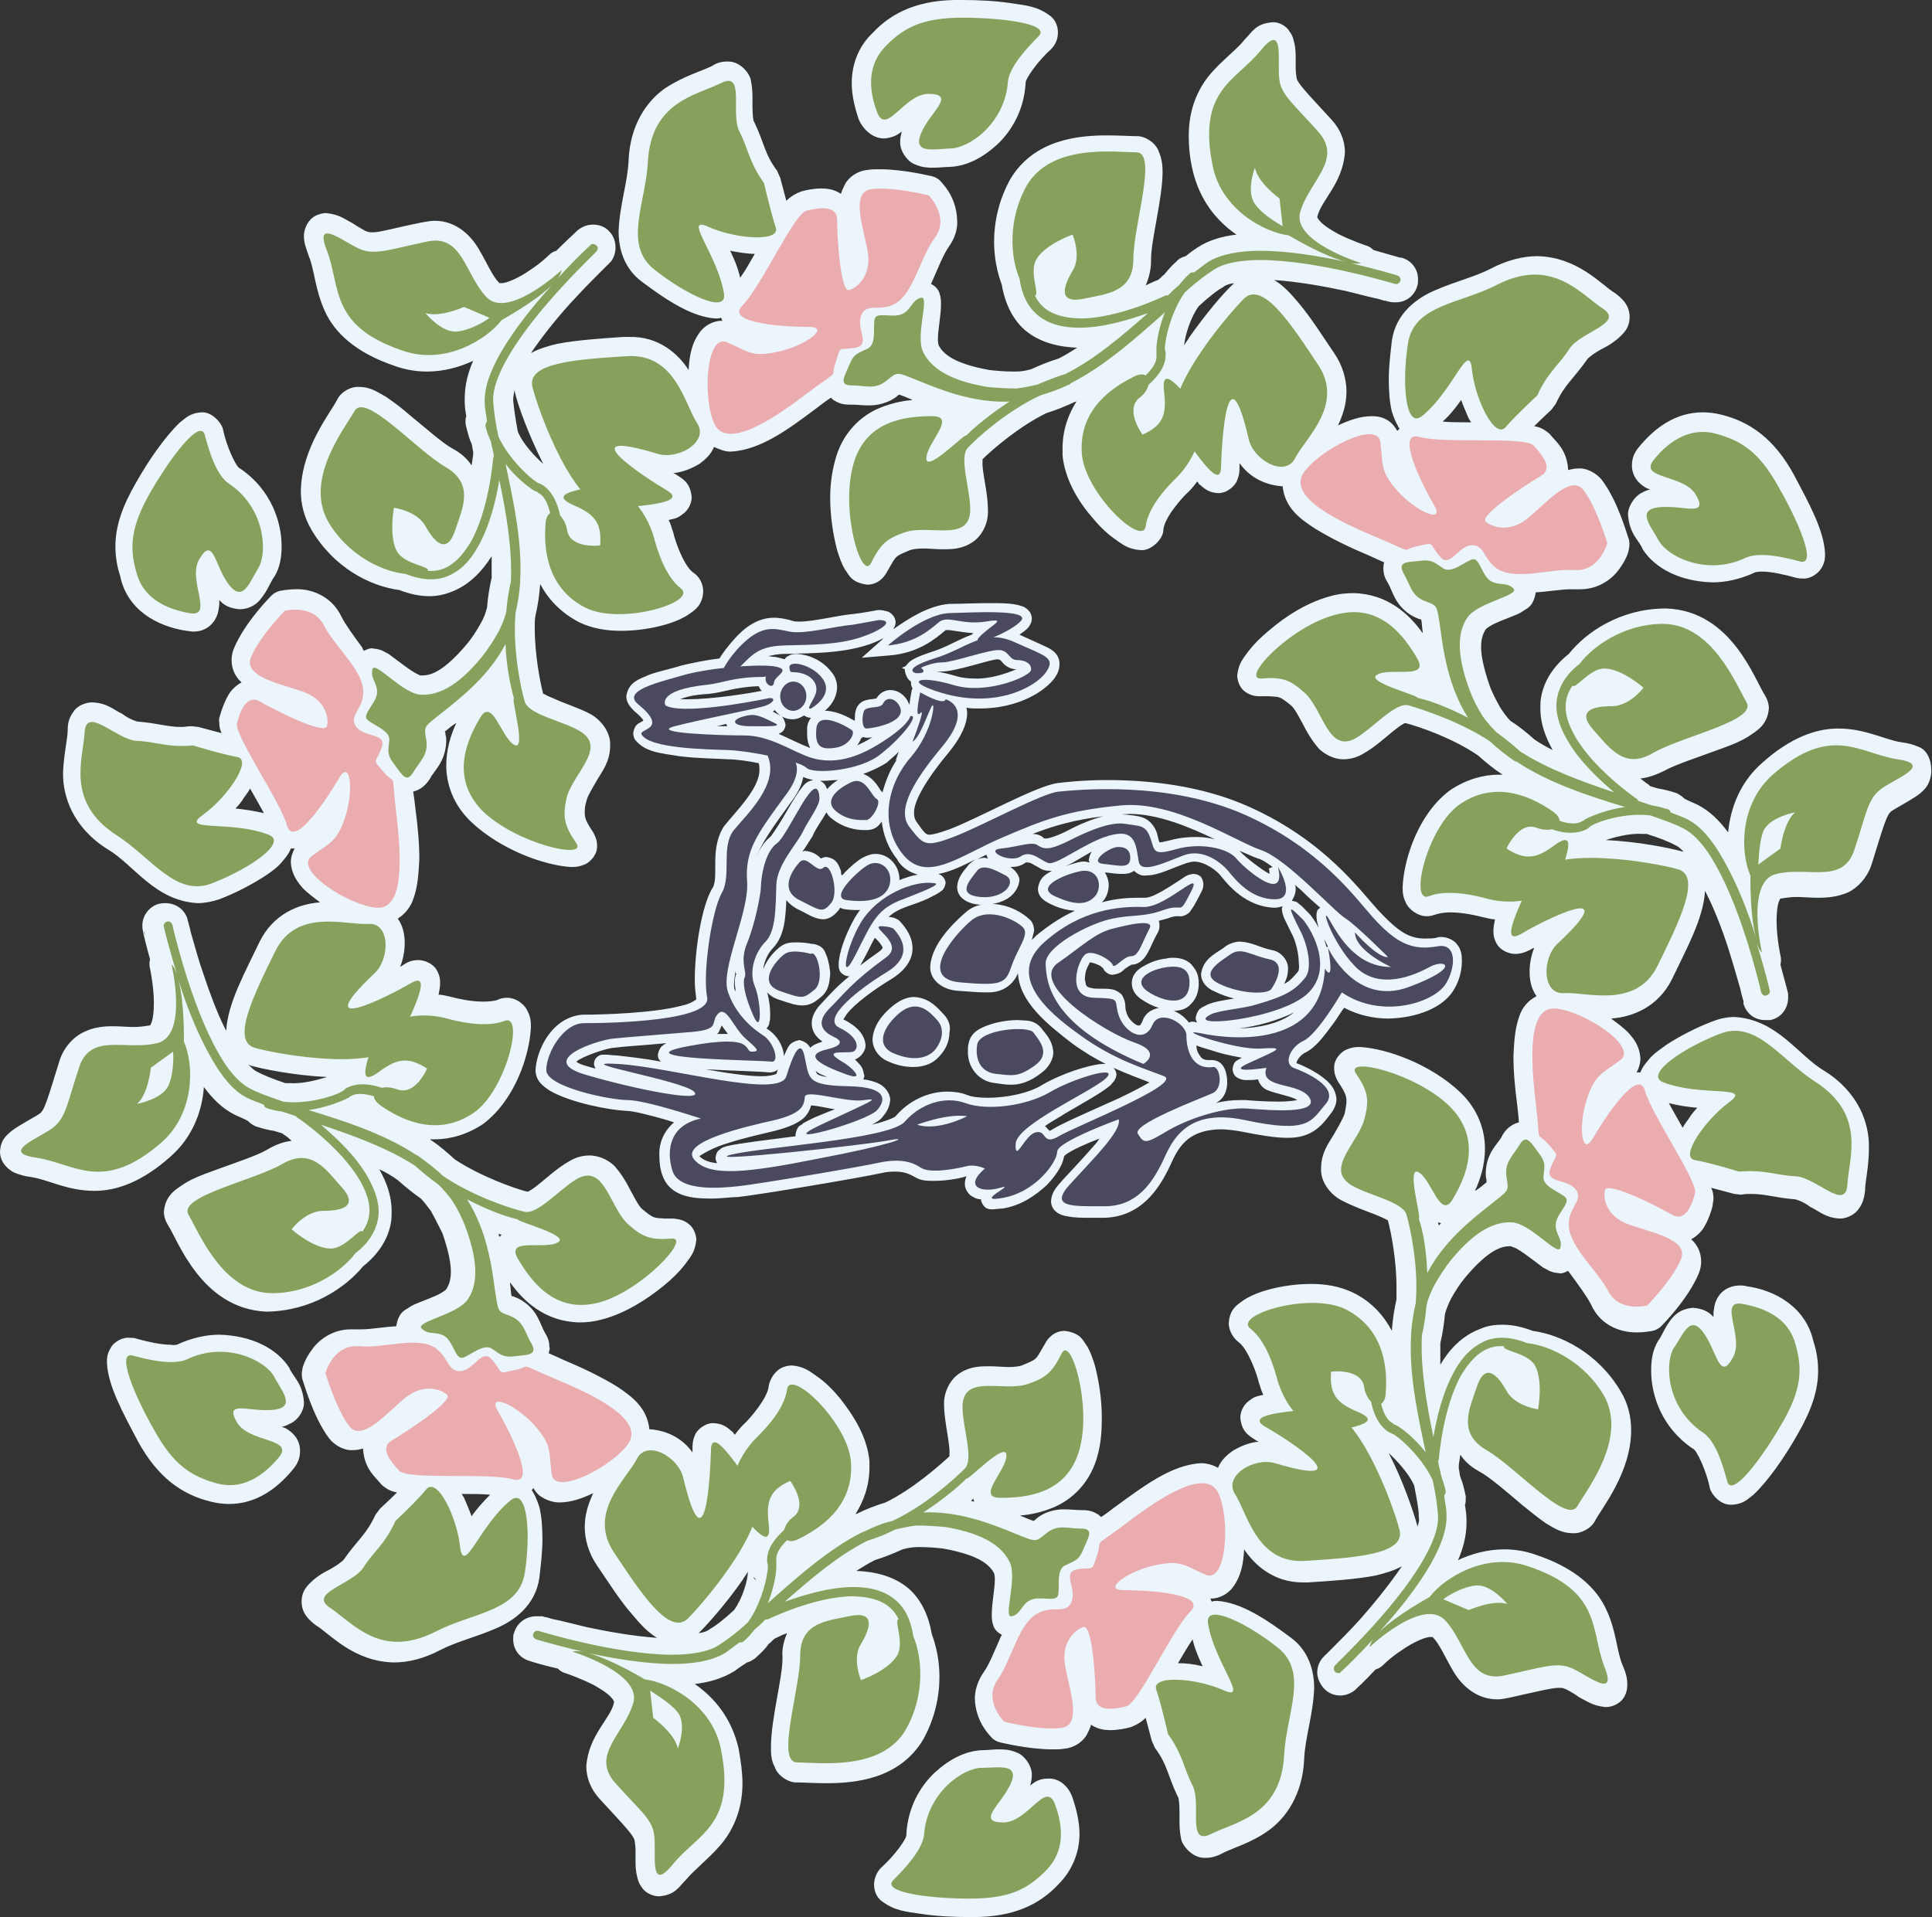 <?xml version="1.0" encoding="utf-8"?>
<!-- Generator: Adobe Illustrator 23.1.1, SVG Export Plug-In . SVG Version: 6.00 Build 0)  -->
<svg version="1.1" id="レイヤー_1" xmlns="http://www.w3.org/2000/svg" xmlns:xlink="http://www.w3.org/1999/xlink" x="0px"
	 y="0px" viewBox="0 0 251.1 249.2" style="enable-background:new 0 0 251.1 249.2;" xml:space="preserve">
<rect x="0" y="0" width="251.1" height="249.2" fill="#333333" stroke="none"/>
<style type="text/css">
	.st0{fill:#EBF5FB;}
	.st1{fill:#87A05C;}
	.st2{fill:#EAACAF;}
	.st3{fill:#4A4960;}
</style>
<g>
	<g>
		<path class="st0" d="M111,96.3c0.2-0.5,0.4-1.1,0.5-1.9 M117.3,92.2c0,0.5,0.2,0.9,0.3,1.3c-0.3-0.1-0.5-0.1-0.8-0.1
			c-0.8-0.1-1.8,0.4-2.4,1.1c-0.2,0-0.4,0-0.7,0.1c-0.4,0.1-1.5,0.3-2.1,1.6 M116.6,91.6c0.1,0,0.1,0,0.2,0 M114.9,18
			c1.2-0.1,1.8-0.5,2.3-0.9c-0.1,0.4-0.2,0.8-0.2,1.3c-0.1,1.2,1,2.7,2,3c0.9,0.4,1.7,0.4,2.3,0.4c0.8,0,1.5-0.1,2.1-0.1
			c2.2-0.1,4.2-1.1,6.2-2.9c1.9-1.8,3.5-4.5,3.7-8c-0.1-0.5,1.7-3,3.3-4.4c0.4-0.4,0.9-1.1,0.9-2.2c0-1.1-0.6-1.9-1.1-2.2
			c-1.6-1.2-3.1-1.3-5.1-1.6c-2-0.3-4.2-0.4-6.3-0.4c-5.4-0.1-9,1.5-11.6,4.3c-1.9,1.8-2.7,4.2-2.7,6.5c0,1.6,0.4,3.2,0.9,4.7
			C112,16.5,113.2,18,114.9,18z M136.2,231.2c-1.2,0-1.8,0.5-2.3,0.9c0.1-0.4,0.2-0.8,0.2-1.3c0.1-1.2-1-2.7-2-3
			c-0.9-0.4-1.7-0.4-2.3-0.4c-0.7,0-1.4,0.1-1.9,0.1c-0.1,0-0.1,0-0.2,0l0,0c-2.2,0.1-4.2,1.1-6.2,2.9c-1.9,1.8-3.5,4.5-3.7,8
			c0.2,0.5-1.7,3-3.3,4.4c-0.4,0.4-0.9,1.2-0.9,2.2c0,1.1,0.6,1.9,1.1,2.2c1.6,1.2,3.1,1.3,5.1,1.6c2,0.3,4.2,0.4,6.3,0.4
			c0.2,0,0.3,0,0.4,0c5.2,0,8.6-1.6,11.1-4.3c1.8-1.8,2.7-4.2,2.7-6.5c0-1.6-0.4-3.2-0.9-4.7C139.1,232.7,138,231.1,136.2,231.2z
			 M132,233.6l-1.1-0.7L132,233.6C132,233.6,132,233.6,132,233.6z M227,167.2c-0.3-0.1-0.6-0.1-0.9-0.1c-0.8,0-1.9,0.3-2.6,1.2
			c-0.7,0.9-0.7,1.7-0.8,2.3c0,0.2,0,0.4,0,0.6c-0.6-0.7-1.4-1.1-2.7-1.2c-2.1,0.2-2.8,1.5-3.3,2.2c-0.5,0.8-0.8,1.6-1.2,2.1
			c-0.7,1.2-0.9,2.4-0.9,3.9c0,3.2,1.4,7.4,5.4,10.1c0.5,0.1,1.8,3,2.2,5c0.1,0.8,1.3,2.3,2.7,2.3c0.1,0,0.1,0,0.2,0
			c1.6-0.1,2.1-0.8,2.8-1.3c1.9-1.8,4-4.8,5.7-7.8c1.8-3.1,2.7-5.7,2.7-8.3c0-1.3-0.2-2.6-0.6-3.8
			C234.7,169.9,230.7,167.7,227,167.2z M24.2,82c0.3,0,0.5,0.1,0.9,0.1h0.1c0.8,0,1.8-0.3,2.5-1.2c0.7-0.9,0.7-1.7,0.8-2.3
			c0-0.2,0-0.4,0-0.6c0.6,0.7,1.4,1.1,2.7,1.2c2.1-0.1,2.8-1.5,3.3-2.2c0.5-0.8,0.8-1.6,1.2-2.1c0.7-1.2,0.9-2.5,0.9-3.9
			c0-3.2-1.4-7.4-5.4-10.1c-0.5-0.1-1.8-3-2.2-5c-0.1-0.8-1.4-2.4-2.8-2.3c-1.6,0.1-2.1,0.8-2.8,1.3c-1.9,1.8-4,4.8-5.7,7.8
			c-1.8,3.1-2.7,5.7-2.7,8.3c0,1.3,0.2,2.6,0.6,3.8C16.5,79.3,20.4,81.4,24.2,82z M211.6,67c0.2,2.5,1.5,3.3,1.9,4.4
			c1.6,2.5,4.9,4.2,9.1,4.3c1.7,0,3.5-0.4,5.3-1.2c0.1-0.1,0.5-0.2,1.1-0.2c1.2,0,3,0.4,4.4,0.8c0.4,0.1,0.6,0.1,0.9,0.1
			c0.8,0.1,1.9-0.5,2.4-1.3c0.5-0.8,0.5-1.4,0.5-1.9c-0.1-3-2.1-6.6-4-10.2c-2.6-4.8-5.8-7-9.5-7.9c-0.8-0.2-1.6-0.3-2.4-0.3
			c-3.5,0-6.2,2-8.2,4.4c-0.5,0.6-1,1.3-1,2.5c0,1.8,1.4,2.7,2,3c0.1,0,0.2,0.1,0.4,0.1c-0.3,0.1-0.7,0.2-1,0.4
			C212.5,64.4,211.5,65.9,211.6,67z M39.5,182.2c-0.2-2.5-1.5-3.3-1.9-4.4c-1.6-2.5-4.9-4.2-9.1-4.3c-1.7,0-3.5,0.4-5.3,1.2
			c-0.1,0.1-0.5,0.2-1.1,0.1c-1.2,0-3-0.4-4.4-0.8c-0.2-0.1-0.6-0.1-0.9-0.1c-0.8-0.1-2,0.5-2.4,1.3c-0.5,0.8-0.5,1.4-0.5,1.9
			c0.1,3,2.1,6.6,4,10.2c2.6,4.8,5.8,7,9.5,7.9c0.8,0.2,1.6,0.3,2.3,0.3h0.1c3.5,0,6.2-2,8.2-4.4c0.5-0.6,1-1.3,1-2.5
			c0-1.8-1.4-2.7-2-3c-0.1,0-0.2-0.1-0.4-0.1c0.3-0.1,0.7-0.2,1-0.4C38.7,184.7,39.6,183.3,39.5,182.2z M34.4,184.6l0-1.3
			L34.4,184.6C34.4,184.6,34.4,184.6,34.4,184.6z M249.4,97.1c-0.7-0.3-1.4-0.5-2.2-0.6c-2.2-0.3-4.7-1.8-8.3-1.8
			c-2.9,0-6.2,1.2-9.8,4.4c-3,2.6-4.2,6-4.5,9.1c-1.1-1.5-2.4-2.8-4-3.6c-0.6-0.3-1.2-0.5-1.7-0.8c-0.3-0.3-0.6-0.5-1-0.7
			c-0.9-0.3-1.7-0.5-2.4-0.6c-0.3-0.1-0.7-0.2-1-0.3c-0.1-0.1-0.2-0.1-0.2-0.2l0,0c-0.2-0.1-0.6-0.4-1.1-0.8c1-0.1,2.1-0.5,3.1-1
			c1.4-0.8,4.5-1.8,7.2-2.8c1.4-0.5,2.7-1,3.8-1.7c1-0.7,2.4-1.4,2.6-3.6c0-0.6-0.2-1.2-0.5-1.7c-1.3-1.9-4.3-11-12.8-11.3v0h-0.1
			c-0.1,0-0.1,0-0.3,0c-5.6,0.1-10,3-12.3,5.9c-1.9,1.5-3.2,3.4-3.6,5.6c-0.1,0.5-0.1,1-0.1,1.5c0,2,0.7,3.8,1.6,5.4
			c-0.8-0.4-1.7-0.9-2.4-1.4c-1-0.9-2-1.7-3.1-2.4c-0.5-0.5-0.9-1.1-1.3-1.7c-0.5-0.9-1.1-2-1.4-2.9c-0.8-2.3-1.1-3.9-1.1-5
			c0-1.2,0.3-1.8,0.6-2.3c0,0,0.2-0.2,0.7-0.5c0.7-0.4,1.8-0.8,2.8-1.2c0.5-0.2,1-0.4,1.4-0.7c0.4-0.3,1.3-0.5,1.6-2.4
			c1.7-0.1,3.3-0.4,4.5-0.4c0.3,0,0.5,0,0.7,0c0.2,0,0.4,0,0.6,0c2.5,0,4.3-1.5,5.1-2.7c0.9-1.2,1.2-2.3,1.2-2.5
			c0.1-0.4,0.1-0.9,0-1.3c-0.1-0.1-1.3-4.8-3.5-7.7c-0.7-0.9-2-1.6-3.1-1.5c-0.5,0-0.9,0.1-1.3,0.2c0-0.1,0-0.1,0-0.2
			c-0.2-2.5-1.6-3.5-2.4-4.5c-0.8-0.7-1.4-0.9-2-1c1.1-1.1,2.2-2.1,2.2-2.1l0.6-0.8c1.2-2.6,2.2-3.1,4.1-5.8c0-0.1,1-0.9,2.2-1.5
			c0.6-0.3,1.2-0.7,1.8-1.2c0.5-0.5,1.5-1.2,1.5-2.8c0-1.6-1.1-2.5-1.9-3.1c-1.7-1-4.8-4.7-10.1-4.8c-1.8,0-3.9,0.5-6,1.6
			c-2.1,1.1-4.7,1.7-7.2,2.8c-2.4,1-5.2,3-5.7,6.6c-0.2,1.7-0.4,3.4-0.4,5c0,1.5,0.1,3,0.4,4.2c0.2,0.6,0.4,1.2,0.8,1.9
			c0,0.1,0.1,0.2,0.2,0.3c0,0.1-0.1,0.1-0.1,0.1c-0.1,0.1-0.1,0.2-0.2,0.2c-0.3-0.5-0.6-0.9-1-1.2c-0.8-0.6-1.6-0.7-2.3-0.7
			c-1.5,0-2.9,0.5-4.4,1.2c0.6-1.3,1.1-2.7,1.1-4.4c0-1.6-0.5-3.4-1.6-5c-1.5-2.2-3-4.6-4.6-6.5c-1-1.2-2-2.3-3.2-3
			c3,0.2,6.4,0.8,9.2,1.4c1.7,0.4,3.1,0.8,4.1,1c0.5,0.1,0.9,0.3,1.2,0.3c0.1,0,0.2,0.1,0.3,0.1c0,0,0,0,0,0c0,0,0.1,0,0.1,0
			c0.3,0.1,0.6,0.1,0.9,0.1c1.3,0,2.4-0.8,2.8-2.1c0.1-0.3,0.1-0.6,0.1-0.9c0-1.3-0.8-2.4-2.1-2.8l-0.2,0l0,0
			c-0.4-0.1-1.7-0.5-3.5-1c-0.3-0.3-0.6-0.5-1-0.6c0,0-1.8-0.6-3.6-1.5c-0.9-0.5-1.7-1-2.2-1.5c-0.5-0.5-0.5-0.7-0.5-0.7l0,0
			c0.5-2.2,3.3-4.3,3.6-8.4c0-1.5-0.6-3-1.7-4.2c-3.4-3.7-4.6-4.9-4.6-5.6c0-0.1-0.1-0.5-0.1-1.1c0-0.4,0-0.8,0-1.2
			c0-0.7,0-1.4-0.2-2.2c-0.1-0.4-0.2-0.9-0.6-1.4c-0.3-0.6-1.3-1.3-2.3-1.2c-2.1,0.2-2.5,1.2-3.5,2.2c-1,1.3-2.7,2.5-4.3,4.3
			c-1.6,1.8-3,4.5-3,8.2c0,1.3,0.1,2.8,0.5,4.5c0.9,3.9,3.1,6.6,5.7,8.4c-1.8,0.2-3.6,0.7-5.1,1.7c-0.5,0.3-1,0.7-1.5,1.1
			c-0.4,0.1-0.9,0.3-1.2,0.7c-0.6,0.5-1.1,1.1-1.6,1.7c-0.3,0.2-0.5,0.5-0.8,0.7c-0.1,0-0.2,0.1-0.3,0.1l0,0h0c0,0,0,0,0,0
			c-0.2,0.1-0.7,0.3-1.3,0.6c0.4-0.9,0.7-2,0.7-3.2c0,0,0,0,0,0v0c0-0.1,0-0.1,0-0.2c0-2.5,1.5-7.9,1.5-11.4c0-0.8-0.1-1.7-0.5-2.6
			c-0.3-1-1.7-2.1-3-2l0,0c-0.6,0-2.1-0.1-3.7-0.1c-3.7,0-9.5,0.5-12.6,5.7c-1.5,2.7-2.1,5.6-2.1,8.1c0,2.1,0.4,4,1,5.6
			c0.4,2.4,1.4,4.5,3,5.9c2,1.7,4.5,2.2,6.8,2.3c-0.8,0.5-1.6,1-2.4,1.4c-1.3,0.4-2.5,0.9-3.6,1.4c-0.7,0.2-1.3,0.3-2,0.3
			c0,0-0.1,0-0.2,0c-1.2,0-2.3-0.1-3.2-0.2c-5-0.9-6.1-2.3-6.6-3.2c0,0-0.1-0.3-0.1-0.8c0-1.3,0.4-3,0.4-4.6c0-0.4,0-0.8-0.2-1.4
			c-0.1-0.4-0.5-0.9-1.1-1.2c0-0.1,0.1-0.1,0.1-0.2c0.8-1.8,1.5-3.6,2.2-4.6c0.8-1.1,1.2-2.4,1.1-3.5c-0.1-3.2-2.1-4.9-2.2-5.1
			c-0.3-0.3-0.7-0.5-1.1-0.6c-0.1,0-3.6-0.9-6.8-0.9c-0.5,0-1.1,0-1.6,0.1c-1.2,0.1-2.4,0.9-2.9,1.9c-0.2,0.4-0.4,0.8-0.5,1.2
			c-0.9-0.6-1.8-0.7-2.5-0.7c-1.1,0-2,0.2-2.7,0.4c-1,0.4-1.5,0.8-1.9,1.2c-0.4-1.5-0.8-3-0.8-3l-0.4-0.9c-1.7-2.3-1.6-3.5-3-6.4
			c-0.1,0-0.2-0.9-0.2-2V13c0-0.8,0-1.5-0.2-2.5c-0.1-0.9-1.4-2.6-3.1-2.5c-0.8,0-1.4,0.2-2,0.6c-1.2,0.6-3.7,1.3-6.1,2.9
			c-2.4,1.7-4.5,4.8-4.7,9.3c-0.1,2.8-1.2,6-1.3,9.3c0,2.2,0.7,4.8,3,6.5c3.2,2.4,6.5,4.6,9.6,4.8c0.2,0,0.5,0,0.7-0.1
			c0.1,0.1,0.1,0.3,0.2,0.4c0,0,0,0-0.1,0c-1.2,0-2.2,0.7-2.7,1.3c-1.2,1.5-1.5,3.2-1.6,5.1c-1.4-2.2-4-4.4-7.7-4.3
			c-0.2,0-0.5,0-0.8,0c-2.9,0.2-6,0.4-8.6,0.9c-1.2,0.3-2.3,0.6-3.4,1.2c1.7-2.5,3.9-5.2,5.9-7.3c1.2-1.3,2.2-2.3,3-3.1
			c0.4-0.4,0.7-0.7,0.9-0.9c0.1-0.1,0.2-0.2,0.2-0.2c0,0,0.1,0,0.1-0.1c0,0,0,0,0,0c0,0,0,0,0,0c0,0,0,0,0,0c0,0,0,0,0,0
			c0.1-0.1,0.1-0.1,0.2-0.2c0,0,0,0,0.1-0.1c0.4-0.5,0.6-1.2,0.6-1.8c0-0.7-0.2-1.5-0.8-2.1c-0.5-0.6-1.3-0.9-2.1-0.9
			c-0.7,0-1.4,0.2-2.1,0.8l-0.4,0.5c0.3-0.4,0.3-0.3,0.3-0.4l0,0c-0.3,0.3-1.3,1.2-2.6,2.5c-0.4,0.1-0.7,0.3-1,0.6c0,0-1,1-2.4,1.9
			c-1.4,1-3.2,1.8-3.8,1.7c-0.3,0-0.2,0-0.2,0c-0.9-0.9-1.6-2.6-2.6-4.3c-0.9-1.6-2.8-3.8-5.8-3.8c-0.5,0-1,0.1-1.6,0.2
			c-3.5,0.7-5.5,1.3-6.4,1.3c-0.3,0-0.5,0-0.8-0.1c-0.1,0-1-0.5-1.9-1.1c-1-0.5-1.6-1.1-3.4-1.3c-0.5,0-1.5,0.2-2.1,0.9
			c-0.6,0.7-0.8,1.5-0.8,2.1c0,0.9,0.3,1.6,0.6,2.5c0.8,1.9,0.8,4.3,2.1,7.2c1.3,2.9,4.1,5.5,9.2,7.2c1.4,0.5,2.8,0.7,4.1,0.7
			c2.2,0,4.3-0.6,6-1.4c-0.7,1.6-1.1,3.2-1.1,4.9c0,0.1,0,0.3,0,0.5c0,0.6,0.1,1.2,0.2,1.8c-0.1,0.2-0.1,0.5-0.1,0.8
			c0,0,0,0.3,0.1,0.6c0.2,0.8,0.4,1.6,0.7,2.2c0.1,0.3,0.1,0.7,0.2,1c0,0.1,0,0.2,0,0.3l0,0c0,0.2-0.1,0.7-0.2,1.5
			c-0.6-0.9-1.4-1.6-2.5-2.2c-1.3-0.7-3.4-2.6-5.5-4.3c-1-0.9-2.1-1.7-3.1-2.4c-1.1-0.6-2-1.3-3.5-1.3c-1-0.1-2.4,0.6-2.9,1.7
			c-0.8,1.6-4.6,6.2-4.7,11.8c0,1.7,0.4,3.4,1.4,5.1c2.9,4.9,7.6,7.3,11.4,7.8c1.3,0.5,2.6,0.8,3.9,0.8c1,0,1.9-0.2,2.7-0.5
			c2.5-0.9,4.2-2.8,5.4-4.7c0,0.5,0,1.1,0,1.6c0,0.4,0,0.8,0,1.2c-0.3,1.3-0.5,2.6-0.6,3.9c-0.2,0.7-0.4,1.3-0.8,2
			c-0.5,0.9-1.2,2-1.8,2.7c-3.1,3.7-4.8,4.1-5.8,4.1c0,0-0.1,0-0.3,0c0,0-0.2-0.1-0.6-0.3c-0.7-0.4-1.5-1-2.3-1.6
			c-0.4-0.3-0.8-0.6-1.2-0.9c-0.5-0.2-0.8-0.6-2-0.7c-0.3-0.1-0.8,0.1-1.2,0.3c-0.1-0.1-0.2-0.3-0.2-0.4c-1.1-1.5-2.2-3-2.7-4
			c-1.4-3-4.4-3.7-6-3.6c-1.1,0-1.9,0.2-2,0.2c-0.4,0.1-0.8,0.3-1.1,0.6c-0.1,0.1-3.5,3.5-4.9,6.9c-0.2,0.5-0.3,1-0.3,1.5
			c0,1.3,0.6,2.3,1.3,2.9c-0.9,0.5-1.5,1.2-1.8,1.8c-0.5,0.9-0.8,1.8-1,2.5c-0.2,0.5-0.1,0.8-0.1,0.9c0,0.5,0.1,1,0.3,1.4
			c-1.5-0.4-3-0.8-3-0.8l-0.9-0.1c-0.5,0-0.9,0.1-1.3,0.1c-1.9,0-3.1-0.5-5.7-0.7c-0.1,0-1.1-0.3-2-1c-1.1-0.5-1.9-1.4-3.9-1.5
			c-0.8,0-2,0.4-2.5,1.3c-0.6,0.8-0.7,1.6-0.7,2.3c0,1.1-0.5,3.1-0.6,5.4c-0.1,3.2,1.3,7.3,5.8,10.1c3.4,2,6.1,6.7,11.7,7
			c0.9,0,1.9-0.2,2.8-0.5c2.1-0.8,4.2-1.9,5.9-3c0.9-0.6,1.6-1.1,2.2-1.8c0.4-0.5,0.9-1,1.2-1.8c0.2,0,0.3,0,0.5,0
			c-0.3,0.5-0.5,1.2-0.5,1.8c0.1,1.6,0.9,2.6,1.6,3.4c0.6,0.6,1.4,1.2,2.2,1.8c-2.8,0.2-6.1,1.5-7.9,5.2c-1.9,4-4.1,7.9-4.3,11.5
			c-1.4-2.7-2.5-6-3.4-8.7c-0.5-1.6-0.9-3.1-1.2-4.1c-0.1-0.5-0.2-0.9-0.3-1.2c0-0.1-0.1-0.3-0.1-0.3c0,0,0-0.1,0-0.1c0,0,0,0,0,0
			c0,0,0,0,0,0c-0.3-1.3-1.5-2.2-2.9-2.2c-0.1,0-0.4,0-0.9,0.1c-1.3,0.4-2.1,1.6-2.1,2.8c0,0.1,0,0.4,0.1,0.8l0,0.1l0,0
			c0.1,0.4,0.4,1.7,0.9,3.5c-0.1,0.4-0.1,0.8,0,1.2c0,0,0.5,2.3,0.5,4.5c0,1-0.1,2-0.3,2.5c-0.2,0.5-0.2,0.4-0.3,0.4
			c-0.6,0.1-1.3,0.2-2,0.2c-0.8,0-1.8-0.1-2.7-0.1c-1.2,0-2.5,0.1-3.9,0.8c-1.4,0.7-2.6,2.1-3.1,3.8c-1.5,4.8-1.9,6.4-2.6,6.8
			c-0.1,0.1-1.2,0.7-2.2,1.3c-0.5,0.3-1,0.6-1.5,1c-0.4,0.4-1.3,0.9-1.4,2.6c0,1.5,1.2,2.4,1.8,2.7c0.7,0.3,1.4,0.5,2.2,0.6
			c2.2,0.3,4.7,1.8,8.3,1.8c2.9,0,6.2-1.2,9.8-4.4c3-2.6,4.2-6.1,4.4-9.1c1.1,1.5,2.4,2.8,4,3.6c0.6,0.3,1.2,0.5,1.7,0.8
			c0.3,0.3,0.6,0.5,1,0.7c0.9,0.3,1.7,0.5,2.4,0.6c0.3,0.1,0.7,0.2,1,0.3c0.1,0,0.1,0.1,0.2,0.1c0,0,0,0,0,0c0,0,0,0,0,0
			c0,0,0,0,0,0c0,0,0.1,0.1,0.1,0.1l0,0c0.2,0.1,0.6,0.4,1,0.8c-1,0.1-2.1,0.5-3.1,1.1c-1.3,0.8-4.4,1.8-7.1,2.8
			c-1.4,0.5-2.7,1-3.8,1.7c-1,0.7-2.4,1.4-2.6,3.6c0,0.6,0.2,1.2,0.5,1.7c1.3,1.9,4.3,10.9,12.8,11.3c0,0,0.1,0,0.1,0c0,0,0,0,0,0h0
			c5.7-0.1,10.1-3,12.5-5.9c1.9-1.5,3.2-3.4,3.6-5.6c0.1-0.5,0.1-1.1,0.1-1.6c0-2-0.7-3.8-1.6-5.4c0.9,0.4,1.7,0.9,2.4,1.4
			c1,0.9,2,1.7,3,2.4c0.5,0.5,0.9,1.1,1.3,1.6c0.5,0.9,1.1,2.1,1.5,2.9c0.8,2.3,1.1,3.9,1.1,5c0,1.2-0.3,1.8-0.6,2.3
			c0,0-0.2,0.2-0.7,0.5c-0.7,0.4-1.8,0.8-2.8,1.2c-0.5,0.2-1,0.4-1.4,0.7c-0.4,0.3-1.3,0.5-1.6,2.4c-1.7,0.1-3.3,0.4-4.5,0.4
			c-0.3,0-0.5,0-0.8,0c-0.2,0-0.5,0-0.6,0c-2.5,0-4.3,1.5-5.1,2.7c-0.9,1.2-1.2,2.3-1.2,2.5c-0.1,0.4-0.1,0.9,0,1.3
			c0.1,0.1,1.3,4.8,3.5,7.7c0.7,0.9,2,1.6,3.1,1.5c0.5,0,0.9-0.1,1.3-0.2c0,0.1,0,0.1,0,0.2c0.2,2.5,1.6,3.5,2.4,4.5
			c0.8,0.7,1.4,0.9,2,1c-1.1,1.1-2.2,2.1-2.2,2.1l-0.6,0.8c-1.2,2.6-2.2,3.1-4.1,5.8c0,0.1-1,0.9-2.2,1.5c-0.6,0.3-1.2,0.7-1.8,1.2
			c-0.5,0.5-1.5,1.2-1.5,2.8c0,1.6,1.1,2.5,1.9,3.1c1.7,1,4.8,4.7,10.1,4.8c1.9,0,3.9-0.5,6-1.6c2.1-1.1,4.7-1.7,7.2-2.8
			c2.4-1,5.2-3,5.7-6.6c0.2-1.7,0.4-3.4,0.4-5c0-1.5-0.1-3-0.4-4.2c-0.2-0.6-0.4-1.2-0.8-1.9c-0.1-0.1-0.1-0.2-0.2-0.3
			c0,0,0.1-0.1,0.1-0.1c0.1-0.1,0.1-0.2,0.1-0.2c0.3,0.5,0.6,0.9,1.1,1.2c0.8,0.5,1.6,0.7,2.3,0.7c1.5,0,2.9-0.5,4.4-1.2
			c-0.6,1.3-1.1,2.7-1.1,4.4c0,1.6,0.5,3.4,1.6,5c1.5,2.2,3,4.6,4.6,6.4c1,1.2,2,2.3,3.2,3c-3-0.2-6.4-0.8-9.2-1.4
			c-1.7-0.4-3.1-0.8-4.2-1c-0.5-0.1-0.9-0.3-1.2-0.3c-0.1,0-0.2-0.1-0.3-0.1c0,0-0.1,0-0.1,0l0,0c0,0,0,0,0,0c0,0,0,0-0.1,0h0
			c0,0,0,0,0,0c0,0,0,0-0.1,0c-0.2,0-0.3,0-0.5,0c-1.3,0-2.5,0.8-2.9,2.2c-0.1,0.2-0.1,0.5-0.1,0.8c0,1.3,0.8,2.4,2.1,2.8
			c0,0,1.5,0.5,3.7,1c0.3,0.3,0.6,0.5,1,0.6c0,0,1.8,0.6,3.6,1.5c0.9,0.5,1.7,1,2.2,1.5c0.5,0.5,0.5,0.7,0.5,0.7c0,0,0,0,0,0.1
			c-0.4,2.1-3.3,4.2-3.6,8.3c0,1.5,0.6,3,1.7,4.2c3.4,3.7,4.6,4.9,4.6,5.6c0,0.1,0.1,0.5,0.1,1.1c0,0.4,0,0.8,0,1.2
			c0,0.7,0,1.4,0.2,2.2c0.1,0.4,0.2,0.9,0.6,1.4c0.3,0.6,1.3,1.2,2.2,1.2c0,0,0.1,0,0.1,0c2.1-0.2,2.5-1.2,3.5-2.2
			c1.1-1.3,2.7-2.5,4.3-4.3c1.6-1.8,3-4.5,3-8.2c0-1.3-0.2-2.8-0.5-4.5c-0.9-3.9-3.1-6.6-5.7-8.4c1.8-0.2,3.6-0.7,5.2-1.7
			c0.5-0.4,1-0.7,1.6-1.1c0.4-0.1,0.7-0.3,1-0.5c0.8-0.7,1.4-1.3,1.8-1.9c0.3-0.2,0.5-0.5,0.8-0.7c0.1-0.1,0.3-0.1,0.4-0.2l0,0
			c0.2-0.1,0.6-0.3,1.2-0.5c-0.4,0.9-0.7,2-0.6,3.2h0c0,0,0,0.1,0,0.1c0,2.5-1.5,7.9-1.5,11.5c0,0.8,0,1.7,0.5,2.6
			c0.3,1,1.7,2.1,3,2c0.7,0,2.1,0.1,3.7,0.1c3.7,0,9.5-0.5,12.6-5.7c1.5-2.7,2.1-5.6,2.1-8.1c0-2.1-0.4-4-1-5.6
			c-0.4-2.4-1.4-4.5-3-5.9c-2-1.7-4.5-2.2-6.8-2.3c0.8-0.5,1.6-1,2.4-1.4c1.3-0.4,2.5-0.9,3.6-1.4c0.7-0.2,1.4-0.3,2.1-0.3
			c1.2,0,2.4,0.1,3.2,0.2c5,0.9,6.1,2.3,6.6,3.2c0,0,0.1,0.3,0.1,0.8c0,1.3-0.4,3-0.4,4.6c0,0.4,0,0.8,0.2,1.4
			c0.1,0.4,0.5,0.9,1.1,1.2c0,0.1-0.1,0.2-0.1,0.2c-0.8,1.8-1.5,3.6-2.2,4.6c-0.8,1.1-1.2,2.4-1.2,3.5c0.1,3.2,2.1,4.9,2.2,5.1
			c0.3,0.3,0.7,0.5,1.1,0.6c0.1,0,3.6,0.9,6.8,0.9c0.5,0,1.1,0,1.6-0.1c1.2-0.1,2.4-0.9,2.9-1.9c0.2-0.4,0.4-0.8,0.5-1.2
			c0.9,0.6,1.8,0.7,2.5,0.7c1,0,2-0.2,2.7-0.4c1-0.4,1.5-0.8,1.9-1.2c0.4,1.5,0.8,3,0.8,3l0.4,0.9c1.7,2.3,1.6,3.5,3,6.4
			c0.1,0,0.2,0.9,0.2,1.9c0,0.3,0,0.6,0,1c0,0.8,0,1.5,0.2,2.5c0.1,0.8,1.4,2.5,3,2.5c0.1,0,0.1,0,0.2,0c0.8,0,1.4-0.2,2-0.5
			c1.2-0.7,3.7-1.3,6.1-3c2.4-1.7,4.5-4.8,4.7-9.3c0.1-2.8,1.2-5.9,1.3-9.3c0-2.2-0.7-4.8-3-6.5c-3.2-2.4-6.5-4.6-9.6-4.8
			c-0.2,0-0.5,0-0.7,0.1c-0.1-0.1-0.1-0.3-0.2-0.4h0.1c1.2,0,2.2-0.7,2.7-1.3c1.2-1.5,1.5-3.2,1.6-5.1c1.4,2.1,3.9,4.3,7.6,4.3h0.1
			c0.2,0,0.4,0,0.6,0c3.1-0.2,6.2-0.4,8.8-0.9c1.2-0.3,2.3-0.6,3.4-1.2c-1.7,2.5-3.9,5.2-5.8,7.3c-1.2,1.3-2.2,2.3-3,3.1
			c-0.4,0.4-0.7,0.7-0.9,0.9c-0.1,0.1-0.2,0.2-0.2,0.2c0,0-0.1,0-0.1,0.1c0,0,0,0,0,0v0c-0.1,0.1-0.1,0.1-0.2,0.2c0,0,0,0-0.1,0.1
			c-0.5,0.6-0.7,1.3-0.7,1.9c0,0.7,0.3,1.4,0.8,2c0.6,0.7,1.4,1,2.2,1c0.7,0,1.4-0.3,1.9-0.7l-1.3-1.5l0.5,0.6c0,0,0,0,0,0l0.8,0.9
			c0.1-0.1,1.2-1.1,2.7-2.7c0.4-0.1,0.7-0.3,1-0.6c0,0,1-1,2.4-1.9c1.4-1,3.2-1.8,3.8-1.7c0.3,0,0.2,0,0.2,0
			c0.9,0.9,1.6,2.6,2.6,4.3c0.9,1.6,2.8,3.8,5.8,3.8c0.5,0,1-0.1,1.5-0.2c3.6-0.8,5.6-1.3,6.5-1.3c0.3,0,0.5,0,0.7,0.1
			c0.1,0,1.1,0.5,1.9,1.1c1,0.5,1.7,1.1,3.4,1.3h0.1c0.6,0,1.4-0.2,2.1-0.9c0.6-0.7,0.7-1.5,0.7-2c0-0.9-0.2-1.6-0.6-2.5
			c-0.8-1.9-0.8-4.4-2.1-7.2c-1.3-2.9-4.1-5.5-9.2-7.2c-1.4-0.5-2.8-0.7-4.1-0.7c-2.2,0-4.3,0.6-6,1.4c0.7-1.6,1.1-3.2,1.1-4.9
			c0-0.2,0-0.3,0-0.3c0-0.7-0.1-1.3-0.2-2c0.1-0.2,0.1-0.5,0.1-0.8c0-0.2,0-0.3,0-0.3c-0.2-1-0.4-1.8-0.7-2.5
			c-0.1-0.3-0.1-0.7-0.2-1.1c0-0.1,0-0.2,0-0.3c0,0,0-0.1,0-0.1c0-0.2,0.1-0.7,0.2-1.4c0.6,0.9,1.4,1.6,2.5,2.2
			c1.3,0.7,3.5,2.6,5.5,4.3c1.1,0.9,2.1,1.7,3.1,2.4c1,0.6,2,1.3,3.5,1.3c1,0.1,2.4-0.6,2.9-1.6c0.9-1.7,4.7-6.3,4.7-11.8
			c0-1.7-0.4-3.5-1.4-5.1c-2.9-4.9-7.7-7.3-11.4-7.8c-1.3-0.5-2.6-0.8-3.9-0.8c-0.9,0-1.9,0.1-2.8,0.5c-2.5,0.9-4.2,2.8-5.3,4.7
			c0-0.5,0-1.1,0-1.6c0-0.4,0-0.8,0-1.2c0.3-1.3,0.5-2.6,0.6-3.8c0.2-0.7,0.5-1.4,0.8-2c0.5-0.9,1.2-2,1.8-2.7
			c3.1-3.7,4.8-4.1,5.8-4.1c0.1,0,0.1,0,0.1,0c0.1,0,0.3,0.1,0.8,0.3c0.7,0.4,1.5,1,2.3,1.6c0.4,0.3,0.8,0.6,1.2,0.9
			c0.5,0.2,0.8,0.6,2,0.7c0.4,0.1,0.8-0.1,1.2-0.3c0.1,0.1,0.2,0.3,0.3,0.4c1.1,1.5,2.2,3,2.7,4c1.3,2.9,4.1,3.6,5.8,3.6
			c0.1,0,0.1,0,0.2,0c1.1,0,1.9-0.2,2-0.2c0.4-0.1,0.8-0.3,1.1-0.6c0.1-0.1,3.5-3.5,4.9-6.9c0.2-0.5,0.3-1,0.3-1.5
			c0-1.3-0.6-2.3-1.3-2.9c0.9-0.5,1.5-1.2,1.8-1.8c0.5-0.9,0.8-1.8,1-2.6l0-0.2c0-0.1,0.1-0.4,0.1-0.7c0-0.5-0.1-1-0.3-1.4
			c1.5,0.4,3,0.8,3,0.8l0.9,0.1c0.5-0.1,0.9-0.1,1.3-0.1c1.9,0,3.1,0.5,5.7,0.7c0.1,0,1.1,0.3,2,1c1.1,0.5,1.9,1.4,3.8,1.5
			c0,0,0.1,0,0.1,0c0.8,0,1.9-0.5,2.4-1.3c0.6-0.8,0.7-1.6,0.8-2.3c0-1.2,0.5-3.1,0.5-5.5c0.1-3.2-1.3-7.3-5.8-10.1
			c-3.4-2-6.1-6.7-11.7-7c-0.9,0-1.9,0.2-2.9,0.6c-2.1,0.8-4.2,1.9-5.9,3c-0.8,0.6-1.6,1.1-2.2,1.8c-0.4,0.5-0.9,1-1.2,1.8
			c-0.2,0-0.3,0-0.5,0c0.3-0.5,0.5-1.2,0.5-1.8c-0.1-1.7-0.9-2.6-1.6-3.4c-0.6-0.6-1.4-1.2-2.2-1.8c2.8-0.2,6.1-1.5,7.9-5.1
			c1.9-4,4.1-7.9,4.3-11.5c1.4,2.7,2.6,6,3.4,8.7c0.5,1.6,0.9,3.1,1.2,4.1c0.1,0.5,0.2,0.9,0.3,1.2c0,0.1,0.1,0.3,0.1,0.3
			c0,0,0,0.1,0,0.1l0,0l0,0c0,0,0,0,0,0c0,0,0,0,0,0.1c0,0,0,0,0,0.1c0,0,0,0,0,0c0,0,0,0,0,0.1c0.4,1.3,1.5,2.1,2.8,2.1
			c0.3,0,0.4,0,0.5,0l0.2,0c1.4-0.3,2.3-1.5,2.3-2.9c0-0.2,0-0.4,0-0.5c0-0.1-0.4-1.6-1-3.8c0.1-0.4,0.1-0.8,0-1.2
			c0,0-0.5-2.3-0.5-4.5c0-1,0.1-2,0.3-2.5c0.2-0.5,0.2-0.4,0.3-0.4c0.6-0.1,1.3-0.2,2-0.2c0.8,0,1.8,0.1,2.8,0.1
			c1.2,0,2.5-0.1,3.9-0.7c1.4-0.7,2.6-2.1,3.1-3.8c1.5-4.8,1.9-6.4,2.6-6.8c0.1-0.1,1.2-0.7,2.2-1.3c0.5-0.3,1-0.6,1.5-1
			c0.4-0.4,1.2-0.9,1.4-2.6C251.1,98.2,250,97.3,249.4,97.1z M179.1,38.3c-0.1-0.2-0.2-0.4-0.2-0.4C178.9,38,179,38.1,179.1,38.3z
			 M30.6,105.1c0.4-0.4,0.8-0.9,1.1-1.4c0.3-0.4,0.6-0.8,0.8-1.2c0.7,1.2,1.3,2.3,1.8,3.2C33,105.4,31.7,105.2,30.6,105.1z
			 M18.7,121.1L18.7,121.1l0.2,0.5C18.6,121.1,18.7,121.2,18.7,121.1z M37.7,147.4C37.7,147.4,37.6,147.4,37.7,147.4
			C37.6,147.4,37.7,147.4,37.7,147.4C37.7,147.4,37.7,147.4,37.7,147.4z M37.8,140.8c-0.2,0-0.5,0-0.7,0c-1.5-0.5-2.8-1-3.7-1.5
			c-0.3-0.1-0.7-0.5-1.1-0.9c0.1,0,0.1,0,0.2,0.1c1.8,0.5,5.8,1.3,10,1.5C41.5,140.3,39.5,140.9,37.8,140.8z M49.4,127.3l-0.7-0.8
			L49.4,127.3L49.4,127.3z M189.9,52c0.3,0.8,0.6,1.5,0.9,2.2c0.1,0.3,0.3,0.5,0.4,0.7c-1.4,0-2.7,0-3.7-0.1
			C188.4,54,189.2,53,189.9,52z M155.8,39.8c1.2-1.1,2.3-2,3.2-2.5c0.2-0.2,0.7-0.4,1.4-0.5c-0.1,0.1-0.1,0.1-0.2,0.2
			c-1.2,1.1-3.4,3.7-5.6,6.8c-0.2,0.4-0.5,0.7-0.7,1.1C154,43.7,154.7,41.3,155.8,39.8z M98.1,33c-0.7,1.2-1.3,2.3-1.9,3.1
			c-0.3-1.3-0.8-2.5-1.3-3.5C96,32.8,97.1,33,98.1,33z M85.5,59l-0.3,1c0,0,0,0,0,0L85.5,59z M66.9,50.6c0,0.1,0,0.2,0,0.3
			c0.4,1.8,1.8,5.6,3.7,9.4c-0.9-0.8-2.6-2.5-3.3-4.2c-0.3-1.6-0.5-3-0.6-4c0-0.1,0-0.2,0-0.2C66.7,51.6,66.8,51.1,66.9,50.6z
			 M70.4,60.4c-0.1,0-0.2,0-0.3,0c-0.1,0-0.1,0-0.2,0C70.2,60.4,70.3,60.4,70.4,60.4z M61.3,197.1c-0.3-0.8-0.6-1.5-0.9-2.2
			c-0.1-0.3-0.3-0.5-0.4-0.7c1.4,0,2.7,0,3.7,0.1C62.8,195.2,61.9,196.2,61.3,197.1z M64.9,160.8c0-0.1-0.1-0.3-0.1-0.4
			c0.1,0,0.3,0.1,0.4,0.1C65.1,160.6,65,160.7,64.9,160.8z M95.4,209.3c-1.2,1.1-2.3,2-3.2,2.5c-0.2,0.2-0.7,0.4-1.4,0.5
			c0,0,0.1-0.1,0.1-0.1c1.2-1.2,3.5-3.8,5.6-6.8c0.2-0.4,0.5-0.7,0.7-1.1C97.2,205.4,96.5,207.8,95.4,209.3z M98.3,205.4
			c-0.2-0.1-0.3-0.2-0.4-0.4C98.1,205.1,98.2,205.3,98.3,205.4C98.3,205.4,98.3,205.4,98.3,205.4z M126.2,195.1
			c0.1-0.1,0.2-0.2,0.3-0.3c0,0.1,0.1,0.3,0.1,0.4C126.5,195.2,126.3,195.1,126.2,195.1z M153.1,216.2c0.7-1.2,1.3-2.2,1.9-3.1
			c0.3,1.3,0.8,2.4,1.3,3.5C155.1,216.3,154.1,216.2,153.1,216.2z M184.2,198.5c0-0.1,0-0.1,0-0.2c-0.5-1.8-1.8-5.7-3.7-9.4
			c0.9,0.8,2.6,2.6,3.3,4.2c0.3,1.6,0.6,3,0.6,4c0,0,0,0.1,0,0.2C184.5,197.5,184.4,198,184.2,198.5z M187,159.3
			c0-0.1-0.1-0.3-0.1-0.4c0.1,0,0.3,0.1,0.4,0.1C187.2,159.1,187.1,159.2,187,159.3z M197.5,132c-0.6,1.6-0.7,3.3-0.8,5.2
			c0,2.1,0.2,4.3,0.5,6.5c0.1,1,0.2,1.7,0.2,2.2c-1.2,0.3-1.9,1.2-2.2,1.8c-0.4,0.9-2,2-2.1,4.7c0,0.3,0,0.6,0.1,1
			c0,0.1,0,0.3,0,0.3c-0.3,0.2-0.7,0.6-1.3,1c-0.1,0-0.1,0.1-0.2,0.1c0.7-1.5,1.3-3.4,1.3-5.5c0-2.4-0.9-5.1-3.2-7.3
			c-3.9-3.7-9.6-5.7-13-5.9c-0.5,0-1,0-1.7,0.3c-0.7,0.2-1.8,1.3-1.7,2.5c0,0.8,0.3,1.3,0.5,1.7l2-1.3l-2,1.3c1,1.5,1.1,1.9,1.1,2.6
			c0,0.3-0.1,0.8-0.2,1.4c-0.1,0.5-0.7,1.6-1.4,2.8c-0.7,1.2-1.7,2.4-1.7,4.5c-0.1,1.6,1.1,3.3,2.6,4.1c1.5,0.8,3.2,1.4,4.5,1.9
			c0.7,0.3,1.2,0.5,1.5,0.7c0,0,0.1,0,0.1,0.1c0.4,1.5,1.1,5.1,1.1,8.6c0,0.5,0,1.1,0,1.6c-0.3,1.3-0.5,2.7-0.6,4v0c0,0,0,0.1,0,0.1
			c-1-1.9-2.6-3.8-5.1-5c-1.7-0.8-3.5-1.1-5.4-1.1c-2.3,0-4.6,0.4-6.4,1c-0.9,0.3-1.8,0.7-2.5,1.2c-0.7,0.5-1.7,1.1-1.8,2.9
			c0,1.1,0.7,2,1.2,2.4c1.3,0.9,2.5,4.3,2.7,5.3c0.2,0.5,0.3,1.1,0.6,1.6c-0.3,0.1-0.5,0.1-0.8,0.2c-0.4,0.1-0.7,0.3-1.2,0.7
			c-0.4,0.3-1,1.1-1,2.1c0.2,2,1.3,2.4,2,2.9c0.1,0.1,0.2,0.1,0.4,0.2c-1.2,0.1-2.4,0.6-3.4,1.2c-0.7,0.5-1.5,1.2-1.9,2.2
			c-0.7-0.4-1.5-0.6-2.2-0.6c-3.9,0.2-7.6,3.1-11.2,5.7c-0.8,0.6-1.3,1-1.8,1.3c-0.2-0.2-0.3-0.3-0.5-0.4c-0.8-0.5-1.5-0.5-2.1-0.5
			c-0.6,0-1.3-0.1-2.3-0.1c-1,0-2.5,0.3-3.6,1.3c-0.1,0.1-0.2,0.2-0.3,0.2c-0.3-0.1-0.8-0.3-1.5-0.6c-0.1,0-0.1,0-0.2-0.1
			c1.3-0.1,2.7-0.4,4.2-1c2.5-1,5-3.3,5.9-7c0.4-1.5,0.5-3.1,0.5-4.7c0-2.5-0.4-4.9-0.9-6.8c-0.3-1-0.6-1.8-1-2.5
			c-0.5-0.6-0.7-1.7-2.9-2c-1.5,0-2.3,1.1-2.6,1.7c-1.3,2.2-0.9,1.9-3,2.8c-0.3,0.1-0.9,0.2-1.7,0.2c-0.7,0-1.6-0.1-2.5-0.1
			c-1.1,0-2.4,0-3.7,0.8c-1.4,0.8-2.3,2.6-2.2,4.3v0c0,0,0,0.1,0,0.2c0.1,2.3,0.8,4.9,0.7,6.1c0,0.1,0,0.2,0,0.3
			c-1.3,1.2-4.8,4.3-8.3,6c-1.3,0.4-2.6,0.9-3.8,1.5c0,0,0,0,0,0v0c0,0-0.1,0-0.1,0c1-1.6,1.8-3.6,1.8-6.1c0-0.3,0-0.6,0-0.8
			c-0.3-3.1-2-5.8-3.8-8.1c-0.9-1.1-1.9-2.1-2.9-2.8c-1-0.7-1.8-1.4-3.4-1.5c-0.6,0-1.4,0.2-2,0.8c-0.6,0.6-0.9,1.3-1,1.9
			c-0.1,1.5-2.5,4.3-3.3,5c-0.4,0.4-0.8,0.9-1.1,1.3c-0.1-0.1-0.2-0.2-0.2-0.3c-0.6-0.4-1-1.1-2.5-1.2c-1.1-0.1-2.3,0.9-2.5,1.6
			c-0.3,0.7-0.3,1.3-0.3,1.8c0,0,0,0,0,0.1c0,0,0,0,0,0c0,0,0,0,0,0c0,0.1,0,0.2,0,0.3c-1.2-1.7-3.1-2.8-5.4-3c-0.1,0-0.2,0-0.2,0
			c-0.3-2.8-2.2-4.2-4.1-5.5c-2.1-1.3-4.6-2.5-7-3.5c-0.9-0.4-1.5-0.7-2-0.9c0.1-0.3,0.2-0.6,0.1-0.8c0-0.9-0.3-1.4-0.6-1.9
			c-0.3-0.5-0.5-1.2-1-2.1c-0.5-0.9-1.5-2-2.9-2.5c-0.1-0.1-0.3-0.1-0.4-0.1c-0.1-0.3-0.1-0.9-0.2-1.6c0-0.1,0-0.1,0-0.2
			c1.7,2.4,4.5,5.1,9,5.2c1,0,1.9-0.1,3-0.4c3-0.8,5.8-2.6,8-4.4c1.1-0.9,2-1.8,2.7-2.7c0.7-1,1.3-1.5,1.5-3.2c0-0.6-0.3-1.6-1-2.1
			c-0.7-0.6-1.4-0.6-1.9-0.7c-0.1,0-0.2,0-0.3,0c-0.3,0-0.6,0-0.9,0c-1.5-0.1-1.4,0-2.9-1.2c-0.5-0.4-1.2-1.8-2-3.3
			c-0.4-0.7-0.9-1.5-1.6-2.3c-0.7-0.7-1.9-1.4-3.3-1.4c-1,0-1.9,0.3-2.7,0.8c-1.4,0.8-2.6,1.9-3.7,2.8c-0.5,0.4-1,0.8-1.4,1
			c-0.1,0.1-0.2,0.1-0.3,0.1c-1.6-0.4-6.1-2-9.4-4.2c-1-0.9-2-1.8-3.1-2.5c0,0-0.1-0.1-0.1-0.1c0.2,0,0.4,0,0.6,0c2,0,4.2-0.6,6.3-2
			c4.1-3.1,6-8.8,6.2-12.5c0-0.7,0-1.3-0.4-2.1c-0.3-0.8-1.4-1.8-2.7-1.8c-0.5,0-0.9,0.1-1.3,0.3c-0.3,0.1-1,0.2-1.8,0.2
			c-1.6,0-3.4-0.4-4.1-0.6c-0.5-0.1-1.1-0.3-1.7-0.3c0.1-0.5,0.2-1,0.2-1.5c0-0.4,0-1-0.5-1.8c-0.5-0.8-1.6-1.2-2.3-1.2
			c-1,0-1.5,0.3-2.1,0.7c-0.1,0.1-0.2,0.1-0.3,0.2c0.4-1,0.6-2.1,0.6-3.1c0-1.1-0.2-2.2-0.9-3.2c1-0.6,1.7-1.6,2-2.5
			c0.6-1.6,0.7-3.3,0.8-5.2c0-2.1-0.2-4.3-0.5-6.5c-0.1-1-0.2-1.7-0.3-2.3c1.2-0.3,1.8-1.1,2.2-1.7c0.4-0.9,2-2.1,2.1-4.8
			c0-0.3,0-0.6-0.1-0.9c0-0.2,0-0.3-0.1-0.4c0.3-0.2,0.7-0.6,1.3-1c0.1,0,0.1-0.1,0.2-0.1c-0.7,1.5-1.3,3.4-1.3,5.5
			c0,2.4,0.9,5.1,3.2,7.3c3.9,3.7,9.6,5.7,13,5.9c0.5,0,1,0,1.7-0.3c0.7-0.2,1.8-1.3,1.7-2.5c0-0.8-0.3-1.3-0.5-1.7l0,0
			c-1-1.5-1.1-1.9-1.1-2.6c0-0.3,0-0.8,0.2-1.4c0.1-0.6,0.7-1.6,1.4-2.8c0.7-1.2,1.7-2.4,1.7-4.5c0.1-1.6-1.1-3.3-2.6-4.1
			c-1.5-0.8-3.2-1.3-4.5-1.9c-0.7-0.3-1.2-0.5-1.5-0.7c0,0-0.1,0-0.1,0c-0.4-1.5-1.1-5.1-1.1-8.6c0-0.6,0-1.1,0.1-1.6
			c0.3-1.3,0.5-2.6,0.6-4c0,0,0-0.1,0-0.1c1,1.9,2.6,3.7,5.1,5c1.7,0.8,3.5,1.1,5.4,1.1c2.3,0,4.6-0.4,6.4-1
			c0.9-0.3,1.8-0.7,2.5-1.2c0.7-0.5,1.7-1.1,1.8-2.9c0-1.1-0.6-2-1.2-2.4c-1.3-0.8-2.5-4.3-2.7-5.3c-0.2-0.5-0.3-1.1-0.6-1.6
			c0.3-0.1,0.5-0.1,0.8-0.2c0.4-0.1,0.7-0.3,1.2-0.7c0.4-0.3,1-1.1,1-2.1c-0.2-2-1.3-2.4-2-2.9c-0.1-0.1-0.2-0.1-0.4-0.2
			c1.2-0.1,2.4-0.6,3.4-1.2c0.7-0.5,1.5-1.2,1.9-2.2c0.7,0.3,1.4,0.6,2,0.6c0.1,0,0.1,0,0.2,0c3.9-0.2,7.6-3,11.2-5.7
			c0.8-0.6,1.3-1,1.8-1.3c0.2,0.2,0.3,0.3,0.5,0.4c0.8,0.5,1.5,0.5,2.1,0.5c0.1,0,0.1,0,0.2,0c0.6,0,1.2,0.1,2.2,0.1
			c1,0,2.5-0.3,3.6-1.2c0.1-0.1,0.2-0.2,0.3-0.2c0.3,0.1,0.8,0.3,1.5,0.6c0.1,0,0.1,0.1,0.2,0.1c-1.3,0.1-2.7,0.4-4.2,1
			c-2.5,1-5,3.3-5.9,7c-0.4,1.5-0.6,3.1-0.6,4.7c0,2.5,0.4,4.9,0.9,6.8c0.3,1,0.6,1.8,1,2.5c0.5,0.6,0.7,1.7,2.9,2
			c1.5,0,2.3-1.1,2.6-1.7l-2.1-1.1l2.1,1.1c1.3-2.2,0.9-1.9,3-2.8c0.3-0.1,0.9-0.2,1.7-0.2c0.8,0,1.6,0.1,2.5,0.1
			c1.1,0,2.4,0,3.7-0.8c1.4-0.8,2.3-2.6,2.2-4.3v0c0-2.4-0.8-5-0.7-6.3c0-0.1,0-0.2,0-0.3c1.3-1.3,4.8-4.3,8.3-6
			c1.3-0.4,2.5-0.9,3.8-1.5c0,0,0.1,0,0.1,0c-1,1.6-1.8,3.6-1.8,6.1c0,0.3,0,0.6,0,0.9c0.3,3,1.9,5.8,3.8,8c0.9,1.1,1.9,2.1,2.9,2.8
			c1,0.7,1.8,1.4,3.4,1.5c1.3,0.2,3-1.4,3-2.6c0.1-1.6,2.5-4.3,3.3-5c0.4-0.4,0.8-0.9,1.1-1.3c0.1,0.1,0.2,0.2,0.2,0.3
			c0.6,0.4,1,1.1,2.5,1.2c0,0,0.1,0,0.1,0c1.1,0,2.2-1,2.4-1.7c0.3-0.7,0.3-1.2,0.3-1.7c0-0.1,0-0.2,0-0.2c0-0.1,0-0.2,0-0.3
			c1.2,1.7,3.1,2.8,5.4,3c0.1,0,0.2,0,0.2,0c0.3,2.8,2.2,4.2,4.2,5.5c2.1,1.3,4.6,2.5,7,3.5c0.9,0.4,1.5,0.7,2,0.9
			c-0.1,0.3-0.1,0.6-0.1,0.8c0,0.9,0.3,1.4,0.6,1.9c0.3,0.5,0.5,1.2,1,2.1c0.5,0.9,1.5,2,2.9,2.5c0.1,0.1,0.3,0.1,0.4,0.1
			c0.1,0.3,0.1,0.9,0.2,1.6c0,0.1,0,0.1,0,0.2c-1.7-2.4-4.5-5.1-9-5.2c-0.9,0-2,0.1-3,0.4c-3,0.8-5.8,2.6-7.9,4.4
			c-1.1,0.9-2,1.8-2.7,2.7c-0.7,1-1.3,1.5-1.5,3.2c0,0.6,0.3,1.6,1,2.1c0.7,0.5,1.3,0.6,1.8,0.6c0,0,0.1,0,0.1,0h0.2
			c0.4,0,0.7,0,1,0c1.5,0.1,1.4,0,2.9,1.2c0.5,0.4,1.2,1.8,2,3.3c0.4,0.7,0.9,1.5,1.6,2.3c0.7,0.7,1.9,1.4,3.2,1.4
			c1,0,1.9-0.3,2.7-0.8c1.4-0.8,2.6-1.9,3.7-2.8c0.5-0.4,1-0.8,1.4-1c0.1-0.1,0.2-0.1,0.3-0.1c1.9,0.5,6.2,2,9.4,4.2
			c1,0.9,2.1,1.8,3.2,2.5c0,0,0,0,0,0l0,0c0,0,0,0,0.1,0c-0.2,0-0.4,0-0.6,0c-2,0-4.2,0.6-6.3,2c-4.1,3-6,8.8-6.2,12.5
			c0,0.7,0,1.3,0.4,2.1c0.3,0.8,1.5,1.8,2.7,1.8c0.5,0,0.8-0.1,1.1-0.2c0.6-0.2,1.3-0.3,2-0.3c1.6,0,3.4,0.4,4.1,0.6
			c0.6,0.1,1.1,0.3,1.7,0.3c-0.1,0.5-0.2,1-0.2,1.5c0,0.4,0,1,0.5,1.8c0.5,0.8,1.6,1.2,2.3,1.2c0.9,0,1.5-0.3,2.1-0.6
			c0.1-0.1,0.2-0.1,0.4-0.2c-0.4,1-0.6,2.1-0.6,3.1c0,1.1,0.2,2.2,0.9,3.2C198.5,130.1,197.8,131.1,197.5,132z M72.9,110.9l0.7-0.4
			h0L72.9,110.9z M220.6,144c-0.4,0.4-0.8,0.9-1.1,1.4c-0.3,0.4-0.6,0.8-0.8,1.2c-0.7-1.2-1.3-2.3-1.8-3.2
			C218.1,143.7,219.4,143.9,220.6,144z M218.7,110.7c-1.8-0.5-5.8-1.3-10-1.5c0.9-0.3,3-0.9,4.6-0.8c0.2,0,0.5,0,0.7,0
			c1.6,0.5,2.9,1,3.8,1.5c0.3,0.1,0.7,0.5,1.1,0.9C218.9,110.7,218.8,110.7,218.7,110.7z"/>
		<g>
			<g>
				<path class="st1" d="M120.3,16.2c1.3-2.1,3.6-4,0.4-4c-3.2,0-5.5,5.5-6.7,2.4c-1.2-3.2-1.2-6.3,1.2-8.7c2.4-2.4,4.8-3.6,9.9-3.6
					c5.1,0,11.5,0.8,9.9,2.4c-1.6,1.6-3.8,4-4,5.9c-0.4,5.5-5.1,8.7-7.5,8.7C121.1,19.4,117.9,20.2,120.3,16.2z"/>
				<path class="st1" d="M99.3,23.8c-2-2.8-2-4.4-3.2-6.7c-1.2-2.4,0.8-7.9-2.4-6.3c-3.2,1.6-9.1,2.4-9.5,10.3
					c-0.3,5.4-3.2,10.7,0.8,13.9c4,3.2,9.5,5.9,9.1,3.2c-0.8-5.1-5.5-10.3-2-8.7c3.6,1.6,9.5,2,8.7,0
					C100.1,27.3,99.3,23.8,99.3,23.8z"/>
				<path class="st1" d="M85.5,59c2.7,0.8,6.7-1.6,5.1-4c-1.6-2.4-2.8-9.1-9.1-8.7c-6.3,0.4-13.1,0.8-12.3,4
					c0.8,3.2,5.5,16.2,10.3,15.8c4.8-0.4,9.9-0.8,7.1-2.4C83.9,62.1,73.6,55.4,85.5,59z"/>
				<path class="st1" d="M113.2,73.2c1.2-2.4,2-3.2,4.4-4c3.2-1.1,8.5,1.4,8.5-3c0-2.6-1.5-6.8-0.3-8c1.2-1.3,5.1-4.8,9.4-6.8
					c1.3-0.4,2.5-0.8,3.7-1.4c0.1,0,0.1,0,0.2-0.1c0,0,0,0,0.1-0.1c4.5-2.3,8.6-6,12.2-9.2c-0.8,2-1.1,3.9-1.1,4.8
					c0,0.1,0,0.3,0,0.4c0,0.1,0,0.2,0,0.4c0.1,0.9-0.6,1.8-1.4,2.6c-0.3-0.2-0.9-0.2-1.6,0.2c-2.4,1.2-7.1,4-6.7,9.9
					c0.3,5.1,7.9,12.3,8.3,9.5c0.4-2.8,3.2-5.5,4-6.3c2.6-2.6,4.4-7.1,2-9.9c-2.4-2.8-4-4.4-3.6-1.2c0.4,3.2-0.4,4.4-2.8,5.5
					c0,0-2.4-3.2-0.4-4.8c0.7-0.5,1-1.1,1.2-1.7c1.1-1,2.2-2.3,2.2-3.9c0-0.2,0-0.4-0.1-0.6c0,0,0-0.1,0-0.2c0-1.2,0.8-4.8,2.6-7.3
					c1.3-1.2,2.6-2.2,3.7-2.9c1.3-0.9,3.5-1.3,6.1-1.3c7.4,0,17.4,3.1,17.5,3.1c0.3,0.1,0.6-0.1,0.7-0.4c0.1-0.3-0.1-0.6-0.4-0.7
					c0,0-2.6-0.8-6.1-1.6c0.6,0.1,1.1,0.1,1.4,0c0,0-9.1-2.8-7.9-6.7c1.2-4,5.5-6.7,2.4-10.3c-3.2-3.6-4.8-4.8-5.1-6.7
					c-0.4-2,0.8-7.9-2.4-4c-3.2,4-8.3,5.1-6.3,15c1.1,5.7,6.7,8.7,9.9,9.1c0,0,4.3,2.6,7.3,3.4c-3.3-0.7-7.4-1.4-11-1.4
					c-2.6,0-5,0.4-6.7,1.4c-0.6,0.4-1.2,0.9-1.9,1.4c-0.2,0-0.4,0-0.5,0.1c-0.6,0.5-1,1-1.5,1.6c-0.5,0.4-0.9,0.8-1.4,1.3
					c-0.1,0-0.2,0-0.3,0l0,0c0,0-6.1,3-11.1,3c-2.6-0.1-4.8-0.7-5.9-3c0.7,0-0.8-3,0.2-4.7c1.2-2,4.7-3.2,4.7-3.2s1.2,2.8,0,4.7
					c-1.2,2-2,4.4,1.6,3.6c2.8-0.6,6.3-0.8,6.3-5.1c0-4.4,3.2-13.9,0.4-13.9c-2.8,0-11.1-1.2-14.3,4.4c-2.4,4.3-2.1,9.2-0.9,12
					c0.3,2.1,1.1,3.7,2.3,4.7c1.5,1.3,3.5,1.7,5.5,1.7c3.2,0,6.6-1.1,8.9-1.9c-3.3,2.9-6.9,6-10.7,7.9c-1.3,0.4-2.5,0.9-3.7,1.4
					c-0.9,0.2-1.8,0.4-2.7,0.5c-1.3,0-2.7-0.1-3.8-0.2c-5.3-0.9-7.4-2.7-8.3-4.5c-1.1-2.1,0.9-7.4-0.3-7.1c-1.2,0.3-1.2,1.5-2.4,2.1
					c-1.2,0.6-3.3-0.3-3.6,0.6c-0.3,0.9,0.3,3.3-0.9,3.9c-1.2,0.6-1.8,0.6-2.4,2.1c-0.6,1.5-1.5,2.7,0.3,2.7c1.8,0,3,0.6,4.5-0.6
					c1.5-1.2,1.2-1.2,4.2,0c2.9,1.2,7.2,2.9,11.8,2.7c-2.3,1.5-4.3,3.1-5.6,4.4c-0.2-0.3-5.2,4.9-5.2,3c0-2,4-5.5,0.8-5.5
					c-3.2,0-8.7,0.4-10.3,6.3C109.2,66.5,112,75.6,113.2,73.2z M163.1,26.5c-1.2-1.6,0-4.7,0-4.7c0.4,2,3.2,4,3.2,4l0.4,3.6
					C166.6,29.3,164.2,28.1,163.1,26.5z"/>
			</g>
			<g>
				<path class="st1" d="M130.8,232.9c-1.3,2.1-3.6,4-0.4,4c3.2,0,5.5-5.5,6.7-2.4c1.2,3.2,1.2,6.3-1.2,8.7
					c-2.4,2.4-4.7,3.6-9.9,3.6c-5.1,0-11.5-0.8-9.9-2.4c1.6-1.6,3.8-4,4-5.9c0.4-5.5,5.1-8.7,7.5-8.7
					C130,229.8,133.2,229,130.8,232.9z"/>
				<path class="st1" d="M151.8,225.4c2,2.8,2,4.4,3.2,6.7c1.2,2.4-0.8,7.9,2.4,6.3c3.2-1.6,9.1-2.4,9.5-10.3
					c0.3-5.4,3.2-10.7-0.8-13.9c-4-3.2-9.5-5.9-9.1-3.2c0.8,5.1,5.5,10.3,2,8.7c-3.6-1.6-9.5-2-8.7,0
					C151,221.8,151.8,225.4,151.8,225.4z"/>
				<path class="st1" d="M165.7,190.2c-2.7-0.8-6.7,1.6-5.2,4c1.6,2.4,2.8,9.1,9.1,8.7c6.3-0.4,13.1-0.8,12.3-4
					c-0.8-3.2-5.5-16.2-10.3-15.8c-4.7,0.4-9.9,0.8-7.1,2.4C167.2,187,177.5,193.7,165.7,190.2z"/>
				<path class="st1" d="M138,175.9c-1.2,2.4-2,3.2-4.4,4c-3.2,1.1-8.5-1.4-8.5,3c0,2.6,1.5,6.8,0.3,8c-1.3,1.3-5.1,4.8-9.4,6.8
					c-1.3,0.3-2.5,0.8-3.7,1.4c-0.1,0-0.1,0-0.2,0.1c0,0,0,0-0.1,0c-4.5,2.3-8.6,6-12.2,9.2c0.8-2,1.1-3.9,1.1-4.8
					c0-0.1,0-0.3,0-0.4c0-0.1,0-0.2,0-0.4c-0.1-0.9,0.6-1.8,1.4-2.6c0.3,0.2,0.9,0.2,1.6-0.2c2.4-1.2,7.1-4,6.7-9.9
					c-0.3-5.1-7.9-12.3-8.3-9.5c-0.4,2.8-3.2,5.5-4,6.3c-2.6,2.6-4.4,7.1-2,9.9c2.4,2.8,4,4.4,3.6,1.2c-0.4-3.2,0.4-4.4,2.8-5.5
					c0,0,2.4,3.2,0.4,4.7c-0.7,0.5-1,1.1-1.2,1.7c-1.1,1-2.2,2.3-2.2,3.9c0,0.2,0,0.4,0.1,0.6c0,0,0,0.1,0,0.2
					c0,1.2-0.8,4.8-2.6,7.3c-1.3,1.2-2.6,2.2-3.7,2.9c-1.3,0.9-3.6,1.3-6.1,1.3C80,215.1,70,212,70,212c-0.3-0.1-0.6,0.1-0.7,0.4
					c-0.1,0.3,0.1,0.6,0.4,0.7c0,0,2.6,0.8,6.1,1.6c-0.6-0.1-1.1-0.1-1.4,0c0,0,9.1,2.8,7.9,6.7c-1.2,4-5.5,6.7-2.4,10.3
					c3.2,3.6,4.8,4.7,5.1,6.7c0.4,2-0.8,7.9,2.4,4c3.2-4,8.3-5.1,6.3-15c-1.1-5.7-6.7-8.7-9.9-9.1c0,0-4.3-2.6-7.3-3.4
					c3.3,0.7,7.4,1.4,11,1.4c2.6,0,5-0.4,6.7-1.4c0.6-0.4,1.2-0.9,1.9-1.4c0.2,0,0.4,0,0.5-0.1c0.6-0.5,1-1,1.5-1.6
					c0.5-0.4,0.9-0.8,1.4-1.3c0.1,0,0.2,0,0.3,0h0c0,0,6.1-3,11.1-3c2.6,0.1,4.8,0.7,5.9,3c-0.7,0,0.8,3-0.2,4.7
					c-1.2,2-4.7,3.2-4.7,3.2s-1.2-2.8,0-4.7c1.2-2,2-4.4-1.6-3.6c-2.8,0.6-6.3,0.8-6.3,5.1c0,4.4-3.2,13.9-0.4,13.9
					c2.8,0,11.1,1.2,14.2-4.4c2.4-4.3,2.1-9.2,0.9-12c-0.3-2.1-1.1-3.7-2.3-4.7c-1.5-1.3-3.5-1.7-5.5-1.7c-3.2,0-6.6,1.1-8.9,1.9
					c3.3-2.9,6.9-6,10.7-7.9c1.3-0.4,2.5-0.9,3.7-1.5c0.9-0.2,1.8-0.4,2.7-0.5c1.3,0,2.7,0.1,3.8,0.2c5.3,0.9,7.4,2.7,8.3,4.5
					c1.1,2.1-0.9,7.4,0.3,7.1c1.2-0.3,1.2-1.5,2.4-2.1c1.2-0.6,3.3,0.3,3.6-0.6c0.3-0.9-0.3-3.3,0.9-3.9c1.2-0.6,1.8-0.6,2.4-2.1
					c0.6-1.5,1.5-2.7-0.3-2.7c-1.8,0-3-0.6-4.5,0.6c-1.5,1.2-1.2,1.2-4.2,0c-2.9-1.2-7.2-2.9-11.8-2.7c2.3-1.5,4.3-3.1,5.6-4.4
					c0.2,0.3,5.2-5,5.2-3c0,2-4,5.5-0.8,5.5c3.2,0,8.7-0.4,10.3-6.3C141.9,182.7,139.2,173.6,138,175.9z M88.1,222.6
					c1.2,1.6,0,4.7,0,4.7c-0.4-2-3.2-4-3.2-4l-0.4-3.6C84.5,219.9,86.9,221.1,88.1,222.6z"/>
			</g>
		</g>
		<g>
			<g>
				<path class="st1" d="M29.1,75c-1.2-2.2-1.6-5.1-3.2-2.3c-1.6,2.7,2,7.6-1.3,7c-3.3-0.6-6.1-2.1-6.9-5.4
					c-0.9-3.2-0.7-5.9,1.9-10.4c2.6-4.5,6.4-9.5,7-7.4c0.6,2.2,1.5,5.3,3.2,6.4c4.6,3.1,5,8.8,3.8,10.9C32.3,75.9,31.4,79,29.1,75z"
					/>
				<path class="st1" d="M25.1,96.9c-3.4,0.3-4.8-0.5-7.4-0.6c-2.6-0.2-6.5-4.6-6.7-1.1c-0.2,3.5-2.5,9.1,4.2,13.4
					c4.5,2.9,7.7,8.1,12.4,6.2c4.7-1.8,9.9-5.3,7.3-6.3c-4.9-1.9-11.7-0.3-8.5-2.6c3.2-2.3,6.5-7.2,4.4-7.5
					C28.6,98,25.1,96.9,25.1,96.9z"/>
				<path class="st1" d="M48.7,126.5c2-1.9,2-6.6-0.8-6.4c-2.9,0.2-9.3-2.1-12.1,3.5c-2.8,5.7-5.8,11.7-2.7,12.6
					c3.1,0.9,16.8,3.3,18.8-1c2-4.3,4.3-9,1.5-7.4C50.7,129.4,39.7,135,48.7,126.5z"/>
				<path class="st1" d="M74.9,109.6c-1.5-2.2-1.8-3.3-1.3-5.7c0.7-3.3,5.5-6.7,1.7-8.9c-2.2-1.3-6.6-2.1-7.1-3.8
					c-0.5-1.7-1.6-6.8-1.2-11.5c0.3-1.3,0.5-2.6,0.6-3.9c0-0.1,0-0.1,0-0.2c0,0,0-0.1,0-0.1c0.3-5.1-0.9-10.5-1.9-15.2
					c1.3,1.7,2.8,2.9,3.6,3.4c0.1,0.1,0.2,0.1,0.4,0.2c0.1,0,0.2,0.1,0.3,0.2c0.8,0.4,1.2,1.4,1.5,2.6c-0.3,0.2-0.6,0.7-0.6,1.5
					c-0.2,2.6-0.1,8.1,5.2,10.8c4.6,2.3,14.6-0.7,12.4-2.5c-2.2-1.7-3.2-5.5-3.5-6.6c-1-3.6-4-7.3-7.6-6.7c-3.6,0.7-5.7,1.2-2.8,2.5
					c2.9,1.2,3.6,2.5,3.4,5.2c0,0-3.9,0.5-4.3-2c-0.1-0.8-0.5-1.4-0.9-1.9c-0.3-1.4-0.9-3-2.2-3.9c-0.2-0.1-0.3-0.2-0.6-0.3
					c0,0-0.1,0-0.2-0.1c-1-0.6-3.7-3.1-5-5.9c-0.4-1.7-0.6-3.3-0.7-4.6c-0.1-1.6,0.7-3.7,2-5.9c3.7-6.4,11.4-13.5,11.4-13.6
					c0.2-0.2,0.3-0.6,0-0.8c-0.2-0.2-0.6-0.3-0.8,0c0,0-2,1.8-4.4,4.5c0.4-0.4,0.6-0.9,0.7-1.3c0,0-7,6.5-9.8,3.5
					c-2.8-3-3.1-8.2-7.7-7.2c-4.7,1-6.5,1.7-8.4,1.1c-1.9-0.6-6.5-4.6-4.6,0.1c1.8,4.7,0.3,9.8,9.9,13c5.5,1.9,10.9-1.5,12.8-4
					c0,0,4.4-2.4,6.6-4.6c-2.3,2.5-4.9,5.7-6.7,8.8c-1.3,2.3-2.2,4.5-2.1,6.6c0,0.7,0.2,1.5,0.3,2.4c-0.1,0.1-0.2,0.3-0.2,0.5
					c0.1,0.7,0.4,1.4,0.7,2.1c0.1,0.6,0.3,1.2,0.4,1.9c0,0.1-0.1,0.1-0.1,0.2v0c0,0-0.5,6.8-3,11.1c-1.4,2.2-3,3.8-5.5,3.6
					c0.4-0.6-3-0.8-4-2.5c-1.1-2-0.4-5.7-0.4-5.7s3,0.4,4.1,2.4c1.1,2,2.8,3.9,3.9,0.4c0.9-2.7,2.5-5.9-1.3-8.1
					c-3.8-2.2-10.4-9.7-11.8-7.3c-1.4,2.4-6.6,9-3.4,14.5c2.5,4.2,6.9,6.4,10,6.7c2,0.8,3.7,0.9,5.2,0.4c1.9-0.7,3.2-2.1,4.2-3.9
					c1.6-2.8,2.4-6.3,2.8-8.7c0.9,4.3,1.7,9,1.5,13.2c-0.3,1.3-0.5,2.6-0.6,3.9c-0.2,0.9-0.6,1.8-1,2.6c-0.6,1.1-1.4,2.3-2.1,3.2
					c-3.4,4.2-6,5.1-8,5c-2.4-0.1-6-4.5-6.3-3.3c-0.3,1.2,0.7,1.8,0.6,3.1c-0.1,1.3-1.9,2.7-1.3,3.4c0.6,0.7,3,1.4,2.9,2.7
					c-0.1,1.3-0.4,1.8,0.6,3.1c1,1.3,1.6,2.6,2.5,1.1c0.9-1.5,2-2.3,1.7-4.2c-0.3-1.9-0.4-1.6,2.1-3.6c2.4-1.9,6.1-4.8,8.2-8.9
					c0.1,2.8,0.6,5.3,1.1,7.1c-0.4,0,1.7,7,0,6c-1.7-1-2.8-6.2-4.4-3.5c-1.6,2.7-4,7.7,0.3,12.1C67.1,109.7,76.4,111.8,74.9,109.6z
					 M59.4,43.1c-2,0.2-4.1-2.4-4.1-2.4c1.9,0.6,5-0.8,5-0.8l3.3,1.4C63.6,41.4,61.4,42.9,59.4,43.1z"/>
			</g>
			<g>
				<path class="st1" d="M222,174.2c1.2,2.2,1.7,5.1,3.2,2.3c1.6-2.7-2-7.6,1.3-7c3.3,0.6,6.1,2.1,6.9,5.4c0.9,3.2,0.7,5.9-1.9,10.3
					c-2.6,4.5-6.4,9.5-7,7.4c-0.6-2.2-1.5-5.3-3.2-6.4c-4.6-3.1-5-8.8-3.8-10.9C218.9,173.3,219.8,170.2,222,174.2z"/>
				<path class="st1" d="M226,152.3c3.4-0.3,4.8,0.5,7.4,0.6c2.7,0.2,6.5,4.6,6.7,1.1c0.2-3.5,2.5-9.1-4.2-13.4
					c-4.5-2.9-7.7-8.1-12.4-6.2c-4.7,1.8-9.9,5.3-7.3,6.3c4.9,1.9,11.7,0.3,8.5,2.6c-3.1,2.3-6.5,7.2-4.4,7.5
					C222.5,151.2,226,152.3,226,152.3z"/>
				<path class="st1" d="M202.4,122.7c-2,1.9-2,6.6,0.9,6.4c2.8-0.2,9.3,2.1,12.1-3.5c2.8-5.7,5.8-11.7,2.7-12.6
					c-3.1-0.9-16.8-3.3-18.9,1c-2,4.3-4.3,9-1.5,7.4C200.5,119.7,211.5,114.2,202.4,122.7z"/>
				<path class="st1" d="M176.2,139.5c1.5,2.2,1.8,3.3,1.2,5.7c-0.7,3.3-5.4,6.7-1.7,8.9c2.2,1.3,6.6,2.1,7.1,3.8
					c0.5,1.7,1.6,6.8,1.2,11.5c-0.3,1.3-0.5,2.6-0.6,3.9c0,0.1,0,0.1,0,0.2c0,0,0,0.1,0,0.1c-0.3,5.1,0.9,10.5,1.9,15.2
					c-1.3-1.7-2.8-2.9-3.6-3.4c-0.1-0.1-0.2-0.1-0.4-0.2c-0.1,0-0.2-0.1-0.3-0.2c-0.8-0.4-1.2-1.4-1.5-2.5c0.3-0.2,0.6-0.7,0.6-1.5
					c0.2-2.6,0.1-8.1-5.2-10.8c-4.6-2.3-14.6,0.7-12.4,2.5c2.2,1.7,3.2,5.5,3.5,6.6c1,3.6,4,7.3,7.6,6.7c3.6-0.7,5.7-1.3,2.8-2.5
					c-2.9-1.2-3.6-2.5-3.4-5.2c0,0,3.9-0.5,4.3,2c0.1,0.8,0.5,1.5,0.9,1.9c0.3,1.5,0.9,3,2.2,3.9c0.2,0.1,0.4,0.2,0.6,0.3
					c0,0,0.1,0,0.2,0.1c1,0.6,3.7,3.1,5,5.9c0.4,1.8,0.6,3.3,0.7,4.6c0.1,1.6-0.7,3.7-2,5.9c-3.7,6.4-11.4,13.5-11.4,13.6
					c-0.2,0.2-0.2,0.6,0,0.8c0.2,0.2,0.6,0.3,0.8,0c0,0,2-1.8,4.4-4.5c-0.4,0.4-0.6,0.9-0.7,1.3c0,0,6.9-6.5,9.8-3.5
					c2.8,3,3.1,8.2,7.7,7.2c4.7-1,6.5-1.7,8.4-1.1c1.9,0.6,6.5,4.6,4.6-0.1c-1.8-4.7-0.3-9.8-9.9-13c-5.5-1.9-10.9,1.5-12.8,4
					c0,0-4.4,2.4-6.6,4.6c2.3-2.5,4.9-5.7,6.7-8.8c1.3-2.3,2.2-4.5,2.1-6.6c0-0.7-0.2-1.5-0.3-2.4c0.1-0.1,0.2-0.3,0.2-0.5
					c-0.1-0.7-0.4-1.4-0.6-2.1c-0.1-0.6-0.3-1.2-0.4-1.9c0-0.1,0.1-0.1,0.1-0.2l0,0c0,0,0.5-6.8,3-11.1c1.4-2.2,3-3.8,5.5-3.6
					c-0.4,0.6,3,0.8,4,2.5c1.1,2,0.4,5.7,0.4,5.7s-3-0.4-4.1-2.4c-1.1-2-2.8-3.9-3.9-0.4c-0.9,2.7-2.5,5.9,1.3,8.1
					c3.8,2.2,10.4,9.7,11.8,7.3c1.4-2.4,6.6-9,3.4-14.5c-2.5-4.2-6.9-6.4-9.9-6.7c-2-0.8-3.7-0.9-5.2-0.4c-1.8,0.7-3.2,2.1-4.2,3.9
					c-1.6,2.8-2.4,6.3-2.8,8.7c-0.9-4.3-1.7-9-1.5-13.2c0.3-1.3,0.5-2.6,0.6-3.9c0.2-0.9,0.6-1.8,1-2.6c0.6-1.1,1.4-2.3,2.1-3.2
					c3.4-4.2,6-5.1,8-5c2.4,0.1,6,4.5,6.3,3.3c0.3-1.2-0.7-1.8-0.6-3.1c0.1-1.3,1.9-2.7,1.3-3.4c-0.6-0.7-3-1.4-2.9-2.7
					c0.1-1.3,0.4-1.8-0.6-3.1c-1-1.3-1.6-2.6-2.5-1.1c-0.9,1.5-2,2.3-1.7,4.2c0.3,1.9,0.4,1.6-2.1,3.6c-2.4,1.9-6.1,4.8-8.2,8.9
					c-0.1-2.8-0.5-5.3-1.1-7.1c0.4,0-1.7-7,0-6c1.7,1,2.8,6.2,4.4,3.5c1.6-2.7,4-7.7-0.4-12.1C184,139.5,174.8,137.3,176.2,139.5z
					 M191.8,206.1c2-0.2,4.1,2.4,4.1,2.4c-1.9-0.6-5,0.8-5,0.8l-3.3-1.4C187.6,207.8,189.8,206.3,191.8,206.1z"/>
			</g>
		</g>
		<g>
			<g>
				<path class="st1" d="M34.4,183.3c-2.5,0-5.2-1.1-3.6,1.6c1.6,2.7,7.6,2,5.4,4.6c-2.2,2.6-4.9,4.2-8.1,3.3
					c-3.2-0.9-5.5-2.3-8-6.8c-2.6-4.5-5-10.3-2.9-9.8c2.2,0.6,5.3,1.3,7.1,0.5c5-2.4,10.1,0.1,11.3,2.2
					C36.7,181,39,183.4,34.4,183.3z"/>
				<path class="st1" d="M51.4,197.7c-1.4,3.1-2.8,3.9-4.2,6.1c-1.5,2.2-7.2,3.3-4.3,5.2c3,2,6.6,6.7,13.7,3.1
					c4.8-2.5,10.8-2.6,11.6-7.6c0.8-5,0.4-11.2-1.8-9.5c-4.1,3.3-6.1,9.9-6.6,6.1c-0.4-3.9-3-9.2-4.4-7.5
					C54.1,195.2,51.4,197.7,51.4,197.7z"/>
				<path class="st1" d="M88.8,192.1c-0.6-2.7-4.7-5-6-2.5c-1.3,2.6-6.5,7-3,12.2c3.5,5.3,7.2,10.9,9.6,8.6
					c2.3-2.3,11.3-12.9,8.6-16.8c-2.7-3.9-5.6-8.2-5.6-5C92.3,191.9,91.7,204.2,88.8,192.1z"/>
				<path class="st1" d="M87.3,161c-2.6,0.2-3.7-0.1-5.6-1.8c-2.5-2.2-3.1-8.1-6.8-5.9c-2.2,1.3-5.1,4.7-6.8,4.2
					c-1.7-0.4-6.7-2-10.6-4.7c-0.9-0.9-2-1.7-3.1-2.5c0,0-0.1-0.1-0.1-0.1c0,0-0.1,0-0.1,0c-4.2-2.8-9.5-4.5-14.1-5.9
					c2.1-0.3,3.9-1,4.8-1.4c0.1-0.1,0.2-0.1,0.4-0.2c0.1-0.1,0.2-0.2,0.3-0.2c0.7-0.5,1.9-0.3,3,0c0,0.4,0.3,0.8,1,1.3
					c2.2,1.5,7,4.2,11.9,0.9c4.3-2.9,6.7-13,4.1-12c-2.6,1-6.4,0-7.5-0.3c-3.6-1-8.3-0.2-9.6,3.2c-1.2,3.4-1.8,5.6,0.8,3.7
					c2.5-1.9,4-1.8,6.2-0.4c0,0-1.5,3.6-3.9,2.7c-0.8-0.3-1.5-0.3-2-0.2c-1.4-0.5-3.1-0.7-4.5,0c-0.2,0.1-0.3,0.2-0.5,0.4
					c0,0-0.1,0-0.2,0.1c-1,0.6-4.5,1.7-7.6,1.3c-1.7-0.6-3.2-1.1-4.3-1.7c-1.4-0.7-2.9-2.4-4.1-4.6c-3.7-6.4-6-16.7-6-16.7
					c-0.1-0.3-0.4-0.5-0.7-0.4c-0.3,0.1-0.5,0.4-0.4,0.7c0,0,0.6,2.6,1.7,6.1c-0.2-0.5-0.4-1-0.7-1.2c0,0,2.2,9.3-1.9,10.2
					c-4,1-8.6-1.4-10.1,3.1c-1.5,4.5-1.7,6.5-3.3,7.8c-1.5,1.3-7.3,3.3-2.2,4c5,0.8,8.6,4.6,16.2-2c4.4-3.9,4.2-10.2,2.9-13.1
					c0,0,0.1-5-0.7-8c1,3.3,2.5,7.1,4.3,10.2c1.3,2.3,2.8,4.2,4.6,5.1c0.6,0.3,1.4,0.6,2.2,0.9c0,0.2,0.1,0.3,0.3,0.4
					c0.7,0.3,1.4,0.4,2.1,0.5c0.6,0.2,1.2,0.4,1.8,0.6c0,0.1,0.1,0.2,0.2,0.2l0,0c0,0,5.6,3.8,8.1,8.2c1.3,2.3,1.8,4.5,0.3,6.6
					c-0.3-0.6-2.2,2.2-4.1,2.2c-2.3,0-5.1-2.5-5.1-2.5s1.8-2.4,4.1-2.4c2.3,0,4.8-0.5,2.3-3.2c-1.9-2.1-3.8-5.1-7.6-2.9
					c-3.8,2.2-13.6,4.2-12.2,6.6c1.4,2.4,4.5,10.2,10.9,10.2c4.9,0,9-2.8,10.8-5.2c1.7-1.3,2.6-2.8,2.9-4.3c0.4-1.9-0.3-3.8-1.3-5.6
					c-1.6-2.8-4.2-5.2-6.1-6.8c4.2,1.4,8.6,3,12.2,5.3c1,0.9,2,1.7,3.1,2.5c0.7,0.7,1.3,1.4,1.8,2.1c0.7,1.1,1.3,2.3,1.7,3.4
					c1.9,5.1,1.4,7.8,0.3,9.4c-1.3,2-6.9,2.9-6,3.8c0.9,0.9,1.9,0.3,3,1c1.1,0.7,1.4,3,2.3,2.8c0.9-0.2,2.7-1.9,3.8-1.2
					c1.1,0.7,1.4,1.2,3,1c1.6-0.2,3-0.1,2.2-1.6c-0.9-1.5-1-2.9-2.7-3.6c-1.8-0.7-1.6-0.4-2.1-3.6c-0.4-3.1-1.1-7.7-3.6-11.6
					c2.5,1.3,4.8,2.2,6.6,2.6c-0.2,0.3,6.9,2.1,5.2,3c-1.7,1-6.8-0.7-5.2,2.1c1.6,2.7,4.7,7.3,10.6,5.7
					C83.4,167.8,89.9,160.8,87.3,161z M21.9,141.1c-0.8,1.8-4.1,2.4-4.1,2.4c1.5-1.3,1.8-4.7,1.8-4.7l2.9-2.1
					C22.5,136.7,22.7,139.3,21.9,141.1z"/>
			</g>
			<g>
				<path class="st1" d="M216.8,65.9c2.5,0,5.2,1.1,3.6-1.6c-1.6-2.7-7.6-2-5.4-4.6c2.1-2.6,4.9-4.2,8.1-3.3c3.2,0.9,5.5,2.3,8,6.8
					c2.6,4.5,5.1,10.3,2.9,9.8c-2.2-0.6-5.3-1.3-7.1-0.5c-5,2.4-10.1-0.1-11.3-2.2C214.4,68.1,212.2,65.8,216.8,65.9z"/>
				<path class="st1" d="M199.8,51.4c1.4-3.1,2.8-3.9,4.2-6.1c1.5-2.2,7.2-3.3,4.3-5.2c-2.9-1.9-6.6-6.7-13.7-3.1
					c-4.8,2.5-10.8,2.6-11.6,7.6c-0.8,5-0.4,11.2,1.8,9.5c4.1-3.3,6.1-9.9,6.5-6.1c0.4,3.9,3,9.2,4.4,7.5
					C197.1,53.9,199.8,51.4,199.8,51.4z"/>
				<path class="st1" d="M162.3,57.1c0.6,2.7,4.7,5,6,2.5c1.3-2.6,6.5-7,3-12.2c-3.5-5.3-7.2-10.9-9.6-8.6
					c-2.3,2.3-11.3,12.9-8.6,16.8c2.7,3.9,5.6,8.2,5.6,5C158.8,57.3,159.5,45,162.3,57.1z"/>
				<path class="st1" d="M163.9,88.2c2.7-0.2,3.7,0.1,5.6,1.8c2.5,2.2,3.1,8.1,6.8,5.9c2.2-1.3,5.1-4.7,6.8-4.2
					c1.7,0.5,6.7,2.1,10.6,4.7c0.9,0.9,2,1.7,3.1,2.5c0.1,0,0.1,0.1,0.2,0.1c0,0,0.1,0,0.1,0c4.2,2.8,9.5,4.5,14.1,5.9
					c-2.1,0.3-3.9,1-4.8,1.4c-0.1,0.1-0.2,0.1-0.4,0.2c-0.1,0.1-0.2,0.2-0.3,0.2c-0.7,0.5-1.9,0.4-3,0c0-0.4-0.3-0.8-1-1.3
					c-2.2-1.5-7-4.2-11.9-0.9c-4.3,2.9-6.7,13-4.1,12c2.6-1,6.4,0,7.5,0.3c3.6,1,8.3,0.2,9.6-3.2c1.2-3.4,1.8-5.6-0.8-3.7
					c-2.5,1.9-4,1.8-6.2,0.4c0,0,1.6-3.6,3.9-2.7c0.8,0.3,1.5,0.3,2,0.2c1.4,0.5,3.1,0.7,4.5,0c0.2-0.1,0.3-0.2,0.5-0.4
					c0,0,0.1,0,0.2-0.1c1-0.6,4.5-1.7,7.6-1.3c1.7,0.6,3.2,1.1,4.3,1.7c1.4,0.7,2.9,2.4,4.1,4.6c3.7,6.4,6,16.7,6,16.7
					c0.1,0.3,0.4,0.5,0.7,0.4c0.3-0.1,0.5-0.4,0.4-0.7c0,0-0.6-2.6-1.7-6.1c0.2,0.5,0.4,1,0.7,1.2c0,0-2.2-9.3,1.9-10.2
					c4-1,8.6,1.4,10.1-3.1c1.5-4.5,1.7-6.5,3.3-7.8c1.5-1.3,7.3-3.3,2.3-4c-5-0.8-8.6-4.6-16.2,2c-4.4,3.9-4.2,10.2-2.9,13.1
					c0,0-0.1,5,0.7,8c-1-3.3-2.5-7.1-4.3-10.2c-1.3-2.3-2.8-4.2-4.6-5.1c-0.6-0.3-1.4-0.6-2.2-0.9c0-0.2-0.1-0.3-0.3-0.4
					c-0.7-0.2-1.4-0.4-2.1-0.5c-0.6-0.2-1.2-0.4-1.8-0.6c0-0.1-0.1-0.2-0.1-0.2l0,0c0,0-5.6-3.8-8.1-8.2c-1.3-2.3-1.8-4.5-0.3-6.6
					c0.3,0.6,2.2-2.2,4.1-2.2c2.3,0,5.1,2.5,5.1,2.5s-1.8,2.4-4.1,2.4c-2.3,0-4.8,0.5-2.3,3.2c1.9,2.1,3.9,5.1,7.6,2.9
					c3.8-2.2,13.6-4.2,12.2-6.6c-1.4-2.4-4.5-10.2-10.9-10.2c-4.9,0-9,2.8-10.8,5.2c-1.7,1.3-2.6,2.8-2.9,4.3
					c-0.4,1.9,0.3,3.9,1.3,5.6c1.6,2.8,4.2,5.2,6.1,6.8c-4.2-1.4-8.6-3-12.2-5.3c-1-0.9-2-1.7-3.1-2.5c-0.7-0.7-1.3-1.4-1.8-2.1
					c-0.7-1.1-1.3-2.3-1.7-3.4c-1.9-5.1-1.4-7.8-0.3-9.4c1.3-2,6.9-2.9,6-3.8c-0.9-0.9-1.9-0.3-3-1c-1.1-0.7-1.4-3-2.3-2.8
					c-0.9,0.2-2.7,1.9-3.8,1.2c-1.1-0.7-1.4-1.2-3-1c-1.6,0.2-3,0-2.2,1.6c0.9,1.5,1,2.9,2.7,3.6c1.8,0.7,1.6,0.4,2.1,3.6
					c0.4,3.1,1.1,7.7,3.6,11.6c-2.5-1.3-4.8-2.2-6.6-2.6c0.2-0.3-6.9-2.1-5.2-3c1.7-1,6.8,0.7,5.2-2.1c-1.6-2.7-4.7-7.3-10.6-5.7
					C167.7,81.4,161.2,88.3,163.9,88.2z M229.2,108c0.8-1.8,4.1-2.4,4.1-2.4c-1.5,1.3-1.9,4.7-1.9,4.7l-2.9,2.1
					C228.6,112.5,228.5,109.8,229.2,108z"/>
			</g>
		</g>
		<g>
			<path class="st0" d="M189.4,122.8c-0.4-0.6-1.3-1-2.1-1c-0.2,0-0.4,0-0.6,0.1c-0.5,0.1-1,0.1-1.5,0.1c-2,0-3.4-0.8-6.1-3.7
				c-2.3-2.5-6.9-9-16.7-13.4c-6.4-2.9-13.5-3.5-18.5-3.5c-3.2,0-5.7,0.3-6.5,0.4c-2.8,0.4-10.3,4.6-14,6c-1.4,0.5-2.2,0.7-2.6,0.7
				c-0.4,0-0.6-0.1-1.7-1.7c-0.2-0.3-0.3-0.6-0.3-1.1c-0.1-1.6,1.9-4.8,4.6-8c1.6-2,2.2-3.5,2.3-4.8c0-0.3,0-0.6-0.1-0.9
				c0.6,0.1,1.2,0.1,1.7,0.1h0c5,0,8.5-2.2,9.8-4c0.4-0.6,0.6-1.1,0.6-1.8c0-1.3-1-1.9-1.9-2.3c-0.9-0.4-2-0.9-3.3-1.5
				c0.4-0.3,0.9-0.6,1.2-1c0.2-0.3,0.4-0.6,0.4-1.1c0-0.9-0.7-1.3-1-1.5c-1.2-0.5-2.7-0.5-4.5-0.5c-1.9,0-3.9,0.1-5.2,0.1
				c-2.8,0.2-5.6,2.1-7.3,3.3c0.1-0.2,0.3-0.5,0.3-0.9c0-0.8-0.7-1.3-1-1.4c-0.4-0.1-0.7-0.2-1.1-0.2h-0.1l-0.1,0
				c0,0-2.1,0.4-3.1,0.5c-2.2,0.2-5.2,1-7.1,1c-0.4,0-0.7,0-0.9-0.1c-0.7-0.2-1.5-0.4-2.4-0.4c-1.6,0-3.3,0.7-5.1,2.7
				c-0.9,1-1.5,1.8-2,2.6c-1.8,0.2-3.6,0.6-4.9,0.9c-1.2,0.4-2.8,0.7-4.2,1.2c-1.3,0.6-2.7,0.9-3,2.8c0,0.8,0.5,1.4,1,1.9
				c0.6,0.5,1,0.9,1.2,1.2c0,0,0,0,0,0.1c-0.1,0-0.1,0.1-0.2,0.1c-0.2,0.2-0.9,0.2-1.1,1.5c0,0.3,0.1,0.6,0.2,0.8
				c1.3,1.7,3.4,1.8,5.8,2.2c2.4,0.3,4.9,0.3,6.3,0.4c1,0,2.5,0.2,4,0.5c0.1,0.3,0.1,0.5,0.1,0.8c0.1,2.4-3,5.4-4.6,7.4
				c-2,3.1-0.5,6.8-1.6,8.2c-1.3,2.3-2.2,7.8-2.2,11.8c0,0.9,0.1,1.7,0.2,2.5c-0.1,0.1-0.8,0.6-1.8,0.8c-3.6,1-10.4,1.2-13,1.2
				c-3.9,0.3-6,4.5-6.1,7.3c0.1,1.4,1,2,1.9,2.6c2.8,1.6,7.8,2.5,9.9,2.6c0.9,0,3.2,0.6,5.3,1.2c0.3,0.1,0.6,0.2,0.9,0.3
				c-1.4,1.2-2,2.8-1.9,4.4c0,0.8,0.1,1.7,0.4,2.5c1,2.8,4,3,6.3,3c1.4,0,2.7-0.2,3.5-0.2c2.2-0.2,15.9-2.5,18.6-3.1
				c0.8-0.2,1.4-0.2,1.9-0.2c1.1,0,1.8,0.3,2.5,0.7c0.8,0.5,1.6,0.5,2.5,0.5c1.6,0,3.3-0.3,4.2-0.6c-0.1,0.3-0.2,0.6-0.2,1
				c0,0.8,0.6,1.5,1.1,1.7c0.3,0.2,0.7,0.3,1,0.3c0,0.5,0.5,1.1,0.8,1.2c0.3,0.1,0.5,0.1,0.7,0.1c0.4,0,0.8-0.1,1.3-0.1
				c2.5-0.4,4.4-1.8,5.8-3.1c1.2-1.3,2-2.5,2.2-3.7c0,0,0.1-0.1,0.2-0.2c0.8-0.6,2.8-1.5,4.4-2.1c-0.2,0.3-0.4,0.6-0.7,0.9
				c-1.2,1.4-2.7,3-4.1,4.5c-0.9,1-1.4,1.6-1.5,2.7c0,1.4,1.3,1.9,2.1,2c0.9,0.2,2,0.2,3.1,0.2c0.5,0,1,0,1.5,0c5,0,7.3-3.9,8.4-6
				c1.1-2.1,1.8-5.4,6.9-5.5c0.8,0,1.7,0.1,2.8,0.3c2.5,0.5,4.4,0.8,5.8,0.8c3.5,0.1,4.8-1.9,5.8-3.2c0.4-0.5,0.7-1.2,0.7-1.8
				c-0.1-1.7-1.4-2.6-2.4-3.3c-1.1-0.7-2.2-1.2-2.8-1.4c0-0.3,0.5-1.1,1.2-1.4c1.4-0.7,2.5-2.3,3.7-3.9c0.5-0.7,0.9-1.4,1.3-1.9
				c1.9,1,3.9,1.4,5.8,1.4c3.7-0.1,6.9-1.4,8.3-3.5c0.8-1.2,1.2-2.6,1.2-4C190,124.1,189.9,123.4,189.4,122.8z M85.5,137.1
				c0,0.5,0.2,0.7,0.4,0.9c-2.1-0.4-4-0.6-5.7-0.8c-0.6,0-1-0.1-1.3-0.1c-0.2,0-0.4,0-0.6,0c-0.1,0-0.2,0-0.4,0.1
				c-0.2,0.1-0.7,0.4-0.7,1.1c0,0.2,0.1,0.4,0.2,0.6c-0.4-0.1-0.8-0.2-1.1-0.3c-0.7-0.2-1.2-0.4-1.4-0.6c0.8-0.7,4.1-1.8,4.9-1.8
				c1.5-0.2,3.7-0.3,6.8-0.6C86.1,135.9,85.7,136.1,85.5,137.1z M163.5,111.6c0.5,0.1,1.2,0.6,1.9,1.1l-0.5,0.2
				c0.1,0.3,0.1,0.5,0.1,0.7c-1-0.5-3.3-2.3-3.8-2.9c0,0-0.1-0.1-0.1-0.1C162.1,111,162.9,111.4,163.5,111.6z M146.8,105.8
				c3.7,0,7.8,1.7,11.1,3.3c-0.8-0.2-1.6-0.3-2.4-0.3c-1.1,0-2.2,0.1-3.3,0.4c-0.8,0.2-1.3,0.3-1.5,0.3c-0.1-0.2-0.2-0.6-0.3-1.1
				c-0.3-1-1-1.8-1.8-2.1c-0.8-0.3-1.5-0.3-2.2-0.4c-0.2,0-0.4,0-0.6-0.1C146.1,105.9,146.5,105.8,146.8,105.8z M143.4,106.1
				c-1.5,0.4-3,1-4.7,1.9c-1.6,0.8-2.5,1-2.8,1c-0.2,0-0.2,0-0.4-0.2c-0.4-0.3-0.9-0.4-1.3-0.4C137.1,107.3,139.5,106.6,143.4,106.1
				z M141.6,112.1c-0.2,0-0.4-0.1-0.6-0.1c-0.1,0-0.3,0-0.4,0v0c-0.6,0.1-1.3,0.3-2.1,0.6c1.1-0.5,2.3-1.3,3.4-1.9
				c-0.2,0.3-0.3,0.6-0.4,1.1C141.5,111.9,141.6,112,141.6,112.1z M131.3,112.7L131.3,112.7C131.3,112.7,131.3,112.7,131.3,112.7
				c0,0,0.1,0,0.1,0c0.6,0,1.2-0.1,1.8-0.5c0.1-0.1,0.2-0.1,0.3-0.1c0.2,0,0.6,0.1,1,0.4c0.5,0.2,0.9,0.7,1.9,0.7c0,0,0.1,0,0.3,0
				c0.1,0,0.2-0.1,0.2-0.1c-0.9,0.5-1.8,0.9-2,2.4c0,1.1,0.8,1.6,1.6,2c1.2,0.6,2.2,0.8,3.2,0.9c-1.6,0.7-3.3,1.8-5,3.2
				c-0.2,0.2-0.4,0.4-0.6,0.6c0.1-0.4,0.2-0.8,0.3-1.2c0-0.4-0.1-1-0.5-1.4l0,0c-0.9-0.9-2.7-2-4.9-2.1c1.9-0.3,3.3-1.4,3.5-3.1
				C132.5,113.9,132,113.1,131.3,112.7z M128.2,111.1c0.1,0.2,0.1,0.4,0.2,0.5c-0.2,0-0.3-0.1-0.4-0.1c-0.3,0-0.7,0.1-1,0.2
				C127.4,111.5,127.8,111.3,128.2,111.1z M121.4,115.3L121.4,115.3L121.4,115.3L121.4,115.3L121.4,115.3z M119.3,113.7
				c-0.8,0.1-1.6,0.4-2.4,0.7c0,0,0-0.1,0-0.1c0-1.8-1.4-3.3-3.1-3.3c-0.6,0-1.1,0.2-1.7,0.5h0c-0.7,0.4-1.5,1.1-2.3,1.9
				c-0.1,0.2-0.3,0.3-0.4,0.4c-0.1-0.2-0.1-0.4-0.1-0.6c-0.3-0.7-0.5-1.6-1.9-1.8c-0.3,0-0.5,0.1-0.7,0.2c-0.3-0.3-0.9-0.9-2.1-1
				c-0.1,0-0.2,0.1-0.3,0.1c0.5-0.7,0.9-1.4,1.3-2c0.4-1,1.2-2,1.8-3.1c0.2,0.3,0.4,0.6,0.7,0.8c1.6,1.3,3.3,1.5,4.2,1.5h0.5
				c1.1-0.1,1.4-0.6,1.8-1.1c0.2,1.7,0.8,3.4,2,4.9C117.1,112.7,118.2,113.4,119.3,113.7z M114.4,123.6c-1,0.7-1.8,1.3-2.6,1.9
				c0.1-0.2,0.3-0.5,0.5-0.9c0.6-1.1,1-2,1.4-2.7c0.6,0.5,1.1,1.3,1,1.3C114.7,123.2,114.8,123.2,114.4,123.6z M106.9,103.7
				C106.9,103.7,106.9,103.7,106.9,103.7l-0.4,0L106.9,103.7z M106.6,101.5c0.1,0,0.2,0,0.4,0c0.6,0,1.2-0.1,1.9-0.1
				c-0.5,0.3-1,0.7-1.4,1.2c0-0.1,0-0.2-0.1-0.2C107.3,102,107,101.7,106.6,101.5z M116.6,98.7c-0.9,1.3-1.5,2.8-1.9,4.3
				c0,0-0.1-0.1-0.1-0.1v0c-0.3-0.2-0.8-1.7-2.4-2.3c1.1-0.4,2.2-0.9,3.1-1.5c0.5-0.5,1.1-0.9,1.5-1.4l-0.4,1.2L116.6,98.7z
				 M111.4,96.9c0.3-0.4,0.5-0.8,0.6-1.2c0.2,0.1,0.4,0.2,0.7,0.2h0c0.2,0,0.4,0,0.7-0.1C112.7,96.3,112,96.6,111.4,96.9z
				 M129.7,85.7L129.7,85.7c0.3,0.1,0.2,0,0.5,0.3c0.2,0.3,0.9,1,1.9,1c-1.2,0.5-3.4,1.3-5.5,1.2c-0.8,0-1.6-0.1-2.3-0.3
				c-1-0.3-1.8-0.5-2.6-0.6c0.2,0,0.4,0,0.6,0C124.3,87.3,128.7,85.7,129.7,85.7z M102.1,85c3.9-0.1,6.9-0.1,10.1-1
				c1.1-0.3,2-0.7,2.7-1.1c-0.1,0.1-0.2,0.1-0.2,0.2l-2.7,2.4l3.6-0.3c3.8-0.3,6-2.2,7.2-3.2c0.1-0.1,0.1-0.1,0.4-0.1
				c0.5,0,1.7,0.3,3.3,0.4c-0.1,0.1-0.1,0.1-0.2,0.2c-1.7,0.6-3.2,1.6-5.1,2.2c-1.2,0.4-2,0.7-2.5,1c-0.4,0.2-0.7,0.5-1,0.9
				l-0.5,0.2l0.4,0.2c0,0.1,0,0.1,0,0.2c0.2,0.9,0.5,1.2,0.8,1.4c0,0.1,0,0.2,0,0.2c0,0.3,0.1,0.5,0.2,0.7l-0.1,0.2
				c0,0-0.2,1-0.3,1.9c-0.1-0.2-0.2-0.4-0.3-0.6l0,0c-0.5-0.8-1.3-1.3-2.2-1.3c-0.7,0-1.4,0.4-1.8,1.1c-0.2,0-0.5,0.1-0.8,0.1
				c-0.4,0.1-1.2,0.1-1.7,1c-0.3,0.6-0.3,1.1-0.3,1.7c0,0,0,0.1,0,0.1c-0.9-0.5-2.2-1.2-3.6-1.3c-0.1,0-0.2,0-0.3,0
				c0.7-0.6,1.5-1.5,1.6-3c0-0.7-0.2-1.4-0.7-2c-1.2-1.6-3-2.3-4.5-2.4c-0.4,0-0.7,0-1.2,0.3c-0.2,0.1-0.3,0.2-0.4,0.4
				c-0.4-0.1-0.7-0.2-1.2-0.3c-0.3,0-0.6-0.1-1-0.1C100.3,85.2,101,85,102.1,85z M105.3,97.2c-0.1,0-0.2,0-0.3-0.1
				c-1.1-0.4-2.4-1.1-3.8-1.7c0,0,0,0,0,0c0.1-0.1,0.8-0.2,0.9-1.2c-0.3-1.3-0.7-1.1-0.9-1.3v0c0,0,0,0,0,0
				c-0.3-0.1-0.5-0.3-0.8-0.4c0.1,0,0.2-0.1,0.2-0.1c0,0,0.1-0.1,0.1-0.1c0.5,0.7,1.3,1.2,2.3,1.2c0.6,0,1-0.2,1.5-0.5
				c0.3,0.2,0.6,0.3,0.8,0.3h0c0.1,0,0.1,0,0.1,0c-0.3,0.4-0.5,0.9-0.5,1.4c0,0.2,0,0.5,0,0.7C104.9,96,105,96.7,105.3,97.2z
				 M93.2,94.4c0.4-0.1,0.8-0.2,1.2-0.3c0,0.1,0.1,0.2,0.1,0.3C94.1,94.4,93.7,94.4,93.2,94.4z M89.4,90.9c-0.3,0-0.7,0-1,0
				c0.7-0.3,1.8-0.6,3.7-0.7c2-0.2,3.4-0.9,6.5-1c0.1,0.2,0.2,0.4,0.4,0.6C97,90.2,92.4,90.9,89.4,90.9z M103,104
				c0.8-1.1,1.2-2,1.4-3c0.4,0.2,0.9,0.3,1.3,0.4c-1.1,0.2-1.3,0.8-1.8,1.4c-0.7,1-1.5,2.4-2.2,3.6c-0.7,1.2-1.5,2.3-1.5,2.3
				c-1,0.8-1.6,1.9-2,3C98.9,109.7,100.3,107.7,103,104z M95.6,126.2c0,0.2,0,0.3,0.1,0.4c-0.2,0.4-0.2,0.8-0.2,1.2
				c0,0.3,0.1,0.7,0.1,1.1c0-0.1-0.1-0.1-0.1-0.2c-0.1-0.2-0.1-0.4-0.1-0.8C95.4,127.5,95.5,126.9,95.6,126.2z M93.4,134.2
				c0.2-0.4,0.3-0.7,0.4-0.9c0.2,0.3,0.5,0.7,0.8,1.1c-0.1,0-0.2,0-0.2,0c-0.3,0-0.7,0-1.2,0C93.2,134.4,93.3,134.3,93.4,134.2z
				 M99.8,139.4c0.1,0,0.3,0,0.3,0c0.3,0,0.7-0.1,1-0.4c-0.1,0.2-0.1,0.4-0.2,0.6c-0.2,0.1-0.9,0.3-1.9,0.3c-1.8,0-4.5-0.4-7.3-0.9
				C95.3,139.2,99.5,139.3,99.8,139.4z M106,145.2c-0.7,0.3-1.2,0.6-1.6,0.8c-0.3,0.4-0.7,0.1-1,1.4c0,0.1,0,0.2,0,0.3
				c-3.8,0.5-7.3,0.9-9,1.3c-0.2,0.1-0.4,0.1-0.5,0.2c-0.1,0-0.2,0.1-0.3,0.2c-0.1,0.1-0.5,0.2-0.6,1.1c0,0.3,0.1,0.5,0.2,0.7
				c-1.2-0.1-1.9-0.5-2.3-0.9c0.4-0.3,1.9-1.2,3.7-1.7c2.1-0.7,4.5-1.2,6.1-1.6c1.9-0.5,3-1,3.8-1.7c0.5-0.5,0.8-1.1,0.9-1.6
				c0.7,0,1.9,0.3,3.1,0.5C107.9,144.4,107,144.8,106,145.2z M106,139.2c0.1,0.1,0.3,0.2,0.4,0.3c0.3,0.2,0.7,0.3,1.1,0.5
				c-0.8-0.1-1.2-0.3-1.3-0.4C106.2,139.6,106.1,139.4,106,139.2z M106.8,130.4c-0.8,0.8-1.3,1.7-1.3,2.6c0,1.2,0.7,1.9,1.4,2.4
				c-0.6,0.2-1.2,0.4-1.6,0.8c-0.2-0.4-0.6-0.8-1.4-1c-1.5,0.3-1.5,1.1-1.9,1.8c0,0.1-0.1,0.2-0.1,0.3c-0.1-1.3-0.8-2.6-2.1-3.5
				c0,0-0.1-0.1-0.2-0.1c0.3-0.3,0.4-0.6,0.4-0.8c0.1-0.3,0.1-0.7,0.1-1c0-0.9-0.1-1.9-0.4-2.9c0.4,0.4,0.8,0.7,1.4,0.9
				c1.5,0.5,2.3,0.8,3.2,0.8c1.1,0,1.8-0.6,2.4-1.1c1-0.8,1.1-1.9,1.2-2.9c0-0.8-0.2-1.6-0.4-2.3c-0.3-0.6-0.3-1.4-1.8-1.7
				c-0.1,0-0.1,0-0.2,0c-0.4-0.1-1.2-0.2-2-0.2c-0.6,0-1.3,0-2,0.5c-0.7,0.5-1.8,1.6-2.3,3c0.1-1,0.6-2.1,1.3-2.8
				c1.5-1.6,1.6-4,1.7-6.2c0.3,0.4,0.8,0.8,1.3,1.1c1.5,0.7,2.2,1.3,3.4,1.4c1,0,1.6-0.6,2.1-1.2c0.1-0.1,0.1-0.2,0.2-0.3
				c0.2,0.1,0.5,0.2,0.7,0.2c0.6,0.1,1.2,0.1,1.9,0.1c-0.3,0.3-0.5,0.7-0.7,1c-1.3,2.3-2.1,4.7-2.1,6.1c0,0.2,0,0.4,0.1,0.7
				c0.1,0.3,0.6,0.8,1.2,0.8c0,0,0,0,0,0c0,0,0.1,0,0.1,0C108.8,128.2,107.9,129.2,106.8,130.4z M128.4,142.7
				c-1.1,0-2.1-0.1-2.8-0.4c-0.8-0.3-1.7-0.4-2.5-0.4c-2.5,0-5,1.2-6.7,3.2c0,0.1-1.3,0.7-3.1,1.1c0.6-0.3,1.1-0.6,1.4-1
				c0.4-0.5,0.9-1.1,1-2.2c0-0.9-0.7-1.8-1.6-2.2c-0.5-0.2-1.1-0.4-1.9-0.5c0.1-0.2,0.2-0.4,0.1-0.6c-0.2-1.2-0.6-1.3-1-1.8
				c-0.1-0.1-0.2-0.2-0.2-0.2c0,0,0.1,0,0.1,0c0.7-0.3,1.3-1.1,1.3-1.8c-0.1-1.4-1.1-2.5-2.9-3.4c0.1-0.1,0.2-0.3,0.4-0.6
				c1-1.4,3.8-3.4,5.8-4.6c1.8-1.1,2.8-2.5,2.8-4c0-1.5-0.8-2.6-1.6-3.5l-0.1-0.1l-0.1-0.1c-0.2-0.1-0.6-0.4-1.3-0.4
				c0.6-0.6,1.4-1,2.5-1.4c1.5-0.5,2.5-0.9,3.2-1.3c0.4-0.2,0.6-0.3,0.9-0.5c0.2-0.2,0.6-0.2,0.8-1.2c0-0.6-0.5-1-0.7-1.1
				c-0.1,0-0.1,0-0.2-0.1c1.6-0.3,3.2-1.1,4.8-1.9c-0.3,0.2-0.6,0.4-0.9,0.7c-0.4,0.6-1.4,1.4-1.5,2.9c0,1.5,1.5,2.2,2.9,2.3
				c0.1,0,0.2,0,0.3,0c-0.7,0.1-1.4,0.4-2.1,1c-1.6,1.4-4.4,4.1-4.6,7c-0.1,1.7,1.5,3.1,3.7,3.2c1.4,0.1,2.5,0.2,3.4,0.2
				c0.2,0,0.4,0,0.5,0c2,0,3.3-1.2,3.8-2.5c0.2,3.8,3.9,6.7,7,9.1c1.5,1.1,3,2,4.4,2.7c-0.1,0-0.3,0-0.4,0c-1.8,0.1-5.4,1.3-7.8,2.7
				C133.8,142.1,130.8,142.7,128.4,142.7z M144,143.4c-3.1,1.4-6.1,2.7-7.2,3.4c-0.2,0.1-0.3,0.2-0.4,0.2c0-0.1-0.1-0.1-0.2-0.2
				c-0.1-0.1-0.2-0.3-0.4-0.4c0.8-0.6,1.8-1.1,2.7-1.7c2.4-1.4,4.6-2.6,5.8-3.6c0.3-0.4,0.7-0.6,0.8-1.4c0-0.4-0.2-0.7-0.4-0.9
				c1.8,0.8,3.4,1.4,4.7,1.9C148.2,141.4,146.1,142.5,144,143.4z M168.6,143c-0.5,0.1-1.4,0.2-2.4,0.2c-1.5,0-3.2-0.1-4.3-0.2
				c-0.2,0-0.5,0-0.7,0c-1,0-2.1,0.1-3.2,0.4c1.2-0.6,1.5-1.8,1.5-2.7c0-0.6-0.1-1.2-0.3-1.7c-0.2-0.4-0.5-1.1-1.6-1.2h0
				c0,0,0,0,0,0c0,0-0.1,0-0.2,0c-0.1,0-0.2,0-0.3,0c-0.8,0-1-0.3-1.3-0.8c-0.2-0.3-0.3-0.7-0.3-1.1c0.7,0.3,1.6,0.5,2.8,0.9
				c1,0.3,2.1,0.5,3.1,0.7c-0.2,0.1-0.3,0.2-0.4,0.2c-0.2,0.2-0.7,0.2-0.8,1.3c0.1,1.1,0.9,1.2,1.1,1.3c0.3,0.1,0.5,0.1,0.7,0.1
				c0.5,0,1,0,1.5-0.1c0.2,0.7,0.7,1.2,1.2,1.4C165.9,142.2,167.9,142.5,168.6,143z M161,133.7c2.3-0.3,5-1,7.2-2.1
				C166.3,133.1,163.6,133.6,161,133.7z M168.7,126.3c-0.6,0.7-1,1.2-1.8,1.6c0.3-0.6,0.5-1.2,0.5-1.9c0.1-1-0.8-2.3-2.1-2.5v0
				c-1.5-0.3-2.5-1-4.1-1.1c-0.6,0-1.3,0.2-1.9,0.6c-0.9,0.8-2.9,1.4-3.2,3.6c0,1.1,0.8,1.9,1.8,2.3c0.8,0.4,1.7,0.7,2.5,0.9
				c-1.2,0.2-2.6,0.4-3.5,0.8c-0.6,0.4-1.2,0.3-1.5,1.7c0,0.3,0.1,0.5,0.2,0.6c-0.2,0-0.4-0.1-0.6-0.1c-0.1,0-0.2,0-0.4,0.1
				c0,0,0,0-0.1,0c-0.8-1.1-2.2-1.8-3.5-1.9c-0.9,0-2.1,0.5-2.5,1.7c-0.3,0.7-0.4,0.6-0.5,0.6c-0.3,0.1-1.4-0.8-1.6-1.7
				c-0.3-0.8,0.1-1.1-0.6-2.3c-1.1-1-1.8-0.7-3.6-0.8c-1.2-0.2-1-0.3-1.2-1.2c0-0.5,0.1-1.1,0.3-1.5c0.1-0.2,0.2-0.4,0.3-0.6
				c0-0.1,0.1-0.1,0.1-0.1c0.2,0,0.8,0.2,1.2,0.4c0.2,0.1,0.4,0.3,0.5,0.4c0,0,0,0,0,0c0.1,0.4,0.8,0.9,1.3,0.8
				c1.2-0.2,1.2-0.6,1.7-0.9c0.2-0.1,0.4-0.3,0.5-0.3c0.1,0,0.1-0.1,0.1-0.1v0c1.2,0,1.8-0.9,2.2-1.6c0.4-0.7,0.7-1.6,1.3-2.6
				c0.1-0.2,0.2-0.5,0.2-0.8c0-0.2,0-0.5-0.1-0.7c0.4-0.1,0.7-0.2,1.1-0.3c0.8-0.3,1.1-0.3,1.3-0.3c0.1,0,0.2,0,0.3,0
				c0.4,0.1,1.3-0.3,1.5-0.8c0.3-0.4,0.6-0.9,1.1-1.9c0.3-0.6,0.5-0.8,0.5-1.5c0-0.2-0.1-0.6-0.3-0.9c-0.3-0.3-0.7-0.4-1-0.4
				c-0.9,0.1-1.1,0.4-1.6,0.7c-1.4,0.9-3.7,2.5-4.8,2.4c0,0,0,0,0,0c0,0,0,0-0.1,0c-0.2,0-0.5,0-0.7,0c-1.3,0-2.9,0.1-4.7,0.6
				c0.1-0.1,0.2-0.2,0.2-0.2c0.5-0.6,0.7-1.4,0.7-2.1c0-0.5-0.2-1.1-0.5-1.6c0.8,0.1,1.5,0.2,2.2,0.2c0.5,0,1,0,1.6-0.4c0,0,0,0,0,0
				c0.5,0.5,1.1,0.7,1.6,0.6c1.6,0,3.4-1,5.2-1.6c0.4-0.1,0.7-0.2,1-0.2c1.4,0,3,1.2,3.5,1.9c0.9,1.1,3.2,4,7,4.1h0
				c0.3,0,0.7-0.1,1-0.2c-0.1,0.2-0.1,0.3-0.1,0.4c0.1,1,0.5,1.5,1.3,3.2l0,0c0.5,0.9,0.9,2.6,0.9,3.7
				C168.9,125.8,168.8,126.2,168.7,126.3z M171.4,120.6c-0.5-0.9-1-1.6-1.3-1.9c-0.4-0.4-0.7-0.7-1-1c-0.4-0.2-0.3-0.5-1.2-0.6
				c0.3-0.5,0.5-1,0.5-1.5c0-0.2,0-0.4-0.1-0.6c0.3,0.3,0.7,0.6,1,0.9c0.8,0.8,1.6,1.5,2.3,2.1c-0.2,0.1-0.4,0.3-0.4,0.4
				c-0.1,0.3-0.1,0.5-0.1,0.6C171.1,119.5,171.2,120,171.4,120.6z M172.4,123.1c-0.1-0.4-0.2-0.7-0.3-1c0.2,0.3,0.3,0.6,0.5,1
				L172.4,123.1z M174.8,120.8C174.8,120.8,174.8,120.8,174.8,120.8C174.8,120.8,174.8,120.8,174.8,120.8L174.8,120.8z M122.6,131.8
				c-0.6-0.6-1.7-2.1-3.8-2.2c-0.9,0-1.8,0.4-2.7,1.1c-1.5,1.2-2.6,2.7-2.7,4.4c0,1.2,0.8,2.4,2.1,2.9c1.1,0.5,2.2,0.7,3.2,0.7h0
				c1.3,0,2.5-0.4,3.3-1.3c0.8-0.8,1.4-1.9,1.4-3.2C123.6,133.4,123.3,132.5,122.6,131.8L122.6,131.8z M152.5,124.5
				c-0.3,0-0.6,0-0.9,0.1c-1,0.1-1.9,0.4-2.8,0.9c-0.8,0.4-1.7,1.1-1.7,2.3c0,1,0.6,1.7,1.4,2.2c1.2,0.8,2.6,1.3,4,1.4h0
				c0.8,0,1.7-0.2,2.3-0.9c0.7-0.7,1-1.6,1-2.7c0-0.6-0.1-1.4-0.7-2.1C154.6,124.9,153.6,124.5,152.5,124.5z M132.3,132.6
				c-1.2,0-2.5,0.2-3.7,0.6c-1.1,0.4-2.4,0.9-2.7,2.4h0c-0.1,0.3-0.1,0.6-0.1,1c-0.1,2,1.3,4,3.6,4.2c0.7,0.1,1.3,0.2,2,0.2
				c0,0,0.1,0,0.1,0c1.1,0,2.4-0.4,3.8-1.5c1-0.7,1.6-1.8,1.6-2.7c-0.1-1.7-1.2-2.6-1.6-3.2C134.3,132.5,133.4,132.7,132.3,132.6z"
				/>
		</g>
	</g>
	<path class="st2" d="M116.1,39.6c-1.9,0.9-3.6-0.3-4.2,1.5c-0.6,1.7,1.3,3.7-0.7,4.1c-2.3,0.4-1.8-0.5-2.6,1.9
		c-0.8,2.4,1,0.5-3.8,4.1c-4.7,3.6-10.3,7.1-11.9,4c-1.6-3.2-1.2-11.9,1.6-10.7c2.8,1.2,3.2,2,6.7,1.2c3.6-0.8,6.7-3.2,4-3.2
		c-2.8,0-11.1-0.4-8.7-2.8c2.4-2.4,6.7-11.9,8.3-12.3c1.6-0.4,4-0.8,4,1.2c0,2,0.4,9.5,1.6,9.1c1.2-0.4,2.8-2,2.4-4.8
		c-0.4-2.8-2.4-7.9,0.4-8.3c2.8-0.4,7.5,0.8,7.5,0.8s2.8,2.8,0.8,5.5C119.5,33.6,118.7,38.4,116.1,39.6z"/>
	<path class="st2" d="M135.1,209.6c1.9-0.9,3.6,0.3,4.2-1.5c0.6-1.7-1.3-3.7,0.7-4.1c2.3-0.4,1.8,0.5,2.6-1.9c0.8-2.4-1-0.5,3.8-4.1
		c4.7-3.6,10.3-7.1,11.9-4c1.6,3.2,1.2,11.9-1.6,10.7c-2.8-1.2-3.2-2-6.7-1.2c-3.6,0.8-6.7,3.2-4,3.2c2.8,0,11.1,0.4,8.7,2.8
		c-2.4,2.4-6.7,11.9-8.3,12.3c-1.6,0.4-4,0.8-4-1.2c0-2-0.4-9.5-1.6-9.1c-1.2,0.4-2.8,2-2.4,4.8c0.4,2.8,2.4,7.9-0.4,8.3
		c-2.8,0.4-7.5-0.8-7.5-0.8s-2.8-2.8-0.8-5.5C131.6,215.5,132.4,210.8,135.1,209.6z"/>
	<path class="st2" d="M47.2,90.3c-0.2,2.1-2,2.9-0.8,4.3c1.2,1.3,3.9,0.7,3.2,2.6c-0.8,2.2-1.3,1.3,0.3,3.2c1.7,1.9,0.9-0.6,1.6,5.3
		c0.7,5.9,1,12.5-2.5,12.3c-3.5-0.2-10.9-4.9-8.5-6.7c2.4-1.8,3.3-1.8,4.4-5.2c1.1-3.5,0.6-7.4-0.8-5c-1.4,2.4-5.9,9.4-6.8,6.2
		c-0.9-3.2-6.9-11.8-6.5-13.3c0.4-1.6,1.3-3.8,3-2.8c1.7,1,8.4,4.4,8.7,3.2c0.3-1.2-0.3-3.4-2.9-4.4c-2.6-1-8-1.9-7-4.5
		c1-2.6,4.4-6.1,4.4-6.1s3.8-1,5.2,2.1C43.8,84.4,47.5,87.4,47.2,90.3z"/>
	<path class="st2" d="M203.9,158.8c0.2-2.1,2-2.9,0.8-4.3c-1.2-1.3-3.9-0.7-3.2-2.6c0.8-2.2,1.3-1.3-0.3-3.2
		c-1.7-1.9-0.9,0.6-1.6-5.3c-0.7-5.9-1-12.5,2.5-12.3c3.5,0.2,10.9,4.9,8.5,6.7c-2.4,1.8-3.3,1.8-4.4,5.2c-1.1,3.5-0.6,7.4,0.8,5
		c1.4-2.4,5.9-9.4,6.8-6.2c0.9,3.2,6.9,11.8,6.5,13.3c-0.4,1.6-1.3,3.8-3,2.8c-1.7-1-8.4-4.4-8.7-3.2c-0.3,1.2,0.3,3.4,2.9,4.4
		c2.6,1,8,1.9,7,4.5c-1,2.6-4.4,6.1-4.4,6.1s-3.8,1-5.2-2.1C207.3,164.8,203.6,161.7,203.9,158.8z"/>
	<path class="st2" d="M56.7,175.3c1.7,1.3,1.5,3.2,3.4,2.9c1.7-0.4,2.6-3,3.9-1.4c1.5,1.8,0.5,1.8,2.9,1.3c2.5-0.5-0.1-1.1,5.4,1.2
		c5.5,2.3,11.3,5.3,9.4,8.3c-2,3-9.7,7-10,4c-0.4-3,0.1-3.7-2.3-6.4c-2.5-2.7-6.1-4.2-4.7-1.8c1.4,2.4,5.2,9.8,2,8.9
		c-3.2-0.9-13.6,0.1-14.8-1.1c-1.1-1.2-2.7-3-0.9-4c1.7-1,8-5.1,7.1-5.9c-0.9-0.8-3.1-1.4-5.3,0.3c-2.2,1.7-5.7,6-7.4,3.8
		c-1.7-2.2-3.1-6.9-3.1-6.9s1-3.8,4.4-3.5C49.9,175.3,54.4,173.6,56.7,175.3z"/>
	<path class="st2" d="M194.4,73.8c-1.7-1.3-1.5-3.2-3.4-2.9c-1.7,0.4-2.6,3-3.9,1.4c-1.5-1.8-0.5-1.8-2.9-1.3
		c-2.4,0.5,0.1,1.1-5.4-1.2c-5.5-2.3-11.3-5.3-9.4-8.3c2-3,9.7-7,10-4c0.4,3-0.1,3.7,2.3,6.4c2.5,2.7,6.1,4.2,4.7,1.8
		c-1.4-2.4-5.2-9.8-1.9-8.9c3.2,0.9,13.6-0.1,14.8,1.1c1.1,1.2,2.7,3,0.9,4c-1.7,1-8,5.1-7.1,5.9c0.9,0.8,3.1,1.4,5.3-0.3
		c2.2-1.7,5.7-6,7.4-3.8c1.7,2.2,3.1,6.9,3.1,6.9s-1,3.8-4.4,3.5C201.3,73.9,196.8,75.6,194.4,73.8z"/>
	<g>
		<path class="st3" d="M186.9,123c-3.3,0.6-5.4-0.3-8.6-3.9c-2.3-2.6-6.8-8.8-16.3-13.1c-10.2-4.6-22.2-3.3-24.4-3.1
			c-2.2,0.2-10,4.5-13.7,5.9c-3.7,1.4-3.9,1-5.7-1.3c-1.8-2.3,0.8-6.3,4.3-10.5c4.2-5.1,0.4-6.1,0.4-6.1c-0.2,0.9-3.3-0.9-3.3-0.9
			s-0.8,3.6,0,2.7c0.8-0.9-1,3.7-1,3.7c0.9-0.4,2-3.7,2.5-4.6c0.5-0.9,0.2,3.2-2.7,6.6c-3,3.4-4.2,8.7-1.1,12.6
			c3.1,3.9,7.3,0.3,12.9-2.1c5.6-2.4,8.4-3.5,15.4-4.2c7-0.7,15,4.7,18.3,5.8c3.3,1.1,9.5,8,11,8.9c1.4,0.9,5.5,5,5.5,5
			c-1.3,0.2-4.3-3.2-4.3-3.2c0,2.4,4.7,4.5,4.7,4.5c-4.4,0-6.7-3.8-8-6.1c-1.3-2.3,0.2,2.8,3.3,6c3.1,3.2,7.7,1.2,9.7,0.1
			c2-1.1,4.3,0-2.7,2.6c-7,2.6-10.5-5.1-10.5-5.1c0.9,5-0.4,2.7-0.4,2.7c-0.5,10.1-11.5,9.4-16.2,8.4c-3.6-0.7,4.4,2.2,7.8,2
			c3.4-0.2,2.4,0.1-1.3,1.8c-3.7,1.6,2.1,0.7,2.1,0.7c-1,2.8,4.3,1.8,5.6,3.9c1.3,2.2-5.2,1.6-8.1,1.4c-2.8-0.2-7.2,1.1-10.2,2.8
			c-3,1.8-3.2,1.8-4,0.5c-0.9-1.2,7.9-4.5,9.7-5.3c1.5-0.7,0.9-3.5,0.1-3.4c-2.9,0.4-3.5-2.4-3.5-4.1c0-1.6-3.5-3.5-4.4-1.4
			c-1.1,2.6-3.7,0.9-4.4-1.2c-0.7-2.1,0.5-2.2-3.2-2.3c-3.7-0.1-2.1-4.8-1.2-5.6c0.9-0.8,3.4,0.7,3.6,1.3c0.2,0.7,1.4-1.1,2.4-1.1
			c1,0,1.3-1.5,2.4-3.6c0.7-1.3-2.8-0.5-4.7,0c-2.3,0.5-4.2,2.4-7.1,4.4c-4.1,2.7,6,9.1,9.8,10.4c3.8,1.3,1.2,2.8,1.2,2.8
			c-12.3-5.1-12.6-10.8-12.7-13c-0.1-2.2,5.4-5.1,8.3-5.8c3-0.7,4.2-0.2,7-1.2c2.8-1,1.9,0.9,3.6-2.4c1.7-3.3-3.2,2.1-6.2,2
			c-3.1-0.1-8.1,0.3-12.9,4.6c-4.8,4.3,0.1,8.8,4.6,12c4.5,3.3,8.5,4.4,11,5.4c2.4,1-11.5,6.5-13.7,7.8c-2.2,1.3-1.5-0.9-3-0.5
			c-1.4,0.3-2.7,4.1-2.6,1.5c0.1-2.5,9.7-6.7,11.7-8.5c2-1.9-4.3,0-7.3,1.8c-3.1,1.8-8.2,2.4-10.9,1.4c-2.7-1-5.9,0.1-7.9,2.4
			c-2,2.3-18.6,3.3-22.6,4.3c-4.2,1.1,17.9-1.3,20.7-1.9c2.8-0.5,0.2,0.6-9.3,2.4c-9.5,1.9-14.3,2.4-16.2,0.1
			c-1.9-2.3,6.9-4.3,10.5-5.1c3.6-0.9,3.8-1.9,3.9-3c0.1-1.1,5.5,0.8,7.7,0.4c2.2-0.3,1,0.1-5.6,3.2c-6.6,3.1,6-0.4,7.3-1.9
			c0.9-1,1.8-3-3.7-3.1c-5.5-0.1-5.1-1-5.7-3.7c-0.5-2.7-1.5-0.5-2.4,2.4c-0.9,3-15-1.2-21.9-1.6c-6.9-0.4,8.3,2.1,9.9,3.6
			c1.5,1.5-7.7-0.3-14.1-2.2c-6.5-1.9,1.6-4.5,3.6-4.7c2-0.2,4.8-0.4,9.5-0.8c4.7-0.3,3-1.2,4.1-2.4c1.1-1.2,2,1.8,3.6,3.2
			c1.6,1.4,1.9,1.7,0.8,1.7c-1.1,0,0.7-2.4-8.3-0.7s9.6,1.8,10.8,2c1.2,0.2,0.4-2.5-1-3.4c-1.4-0.9-3.6-2.7-4.6-5.7
			c-1-3,2.8-10.3,2.5-14.3c-0.3-4.1,1.3-6.2,5.2-11.5c3.8-5.3-2.1-6-2.1-6s-2-2.5-0.4,1.2c1.5,3.7-2.8,7.6-4.5,9.7
			c-1.6,2.2-0.2,5.8-1.5,8.1c-1.3,2.3-2.5,10.4-1.9,13.5c0.7,3.1-12.2,3.4-16,3.4c-2.7,0-4.9,3.9-4.9,6.1c0,2.2,8.3,3.9,10.6,3.9
			c2.3,0,9.5,2.4,9.5,2.4c-3.9,0.8-4.6,3.9-3.7,6.8c0.9,2.8,6.5,2.2,8.5,2c2.1-0.2,15.9-2.5,18.5-3.1c2.6-0.5,4.1-0.1,5.3,0.7
			c1.2,0.8,4.7,0.1,5.9-0.2c1.2-0.3,2.4,0.3,2.4,0.3c-2.8,2.4-0.4,3.2,2,2.5c2.4-0.7-3.8,2.1,0.4,1.3c4.3-0.8,7-4.7,7-6
			c0-1.3,8-4.2,8-4.2c0.4,1.5-3.3,5.1-6.2,8.3c-3,3.2,0.1,3,4.4,3c4.3,0,6.2-3.3,7.3-5.4c1.1-2.1,2.5-7.6,10.9-5.8
			c8.4,1.8,8.6,0.1,10.5-2.1c1.9-2.2-2.8-4.2-4.2-4.7c-1.3-0.6-0.4-2.7,1.3-3.5c1.8-0.8,5-6.3,5-6.3c5.1,3.5,11.9,1.4,13.5-1.1
			C189.2,125.8,189.4,122.6,186.9,123z M119.2,146.2c0,0,3.9-1.5,6.5-1.1C125.7,145.1,121.9,147.1,119.2,146.2z"/>
		<path class="st3" d="M106.5,103.7c0.1,1-1.4,2.8-2.2,4.5c-0.8,1.6-3.3,4.2-3.4,6.8c-0.1,2.6,0,6-1.4,7.4c-1.4,1.4-2.2,3.9-1.4,5.8
			c0.8,1.9,1,6.6-0.2,3.8c-1.2-2.7-1.4-4.4-1.1-5c0.3-0.7-0.7-2,0.3-4.4c1-2.4,1.8-6.4,1.8-7.4c0-1.1,0.5-4.5,2.1-5.6
			C102.5,108.5,106.2,99.3,106.5,103.7z"/>
		<path class="st3" d="M169,121c-1.7-3.4-1.6-3.4,0.3-1.5c0.7,0.7,4.3,6.1,0.7,9.6c-3.6,3.5-16.7,4.7-12.5,2.7
			c1.2-0.5,4.1-0.7,5.7-1.2c3.8-1.1,5.1-1.8,6.5-3.6C170.6,125.7,169.9,122.7,169,121z"/>
		<path class="st3" d="M166.1,112.7c0,0,2.6,4.2-0.4,4.2c-3.1,0-5.1-2.5-6-3.6c-0.9-1.1-3.3-3.1-5.9-2.1c-2.6,1-5.5,2.4-5.8,0.8
			c-0.3-1.6-0.3-3.9-2.7-3.6c-3.1,0.3-7,3.5-8.7,3.8c-0.9,0.2-2.4-1.9-3.9-0.9c-1.5,1-4.8-0.8-2.6-1c2.2-0.2,4.1-1,4.8-0.4
			c0.8,0.5,1.5,0.7,4.4-0.8c2.8-1.4,5.3-2.3,7-2c1.8,0.3,2.6,0.1,3.2,1.8c0.6,1.6,0.2,2.4,3.3,1.5c3.1-0.9,6.6-0.2,7.8,1.1
			C161.6,112.8,167.3,117.7,166.1,112.7z"/>
		<path class="st3" d="M116.1,120.7c1.4,1.5,2.4,3.7-0.9,5.7c-3.3,2-8.6,6-6.1,7.2c2.5,1.2,2.6,2.7,1.8,3.1
			c-0.9,0.3-4.4-0.4-1.3,1.4c0.8,0.4,3.1,2.5,0.5,1.6c-3.9-1.4-5.6-2.6-2.6-3.3c2.5-0.6,1.6-1.3,0.9-1.6c-1.3-0.6-2.5-1.7-0.7-3.6
			c2.1-2.1,3-3.5,7.4-6.7c2.6-1.8-1.9-3.9-0.7-4.1C115.6,120.4,116.1,120.7,116.1,120.7z"/>
		<path class="st3" d="M121.4,114.8c-2.7-0.4-7.4,1.6-9.5,5.1c-2.1,3.5-2.8,8.4-0.7,4.2c2.2-4.3,2.7-6,6.4-7.3
			C121.2,115.4,122.2,114.9,121.4,114.8z"/>
		<path class="st3" d="M119,87.5c0,0-1.9-0.5,2.4-1.9c4.3-1.3,6.3-3.9,10.3-2.2c3.9,1.8,5.6,2,4.3,3.9c-1.3,2-7.1,5.3-15,2.3
			c-3.2-1.2-1.2-1.8,3.1-0.5c4.3,1.2,9.8-1.2,9.9-2c0.1-0.8-0.7-1.3-1.8-1.3c-1.1,0-1-1.2-2.3-1.3c-1.3-0.1-6,1.6-7.4,1.6
			c-1.4,0-2.8,0.7-2.8,0.7S120.8,87.6,119,87.5z"/>
		<path class="st3" d="M115.4,83.9c0,0,4.5-4,7.9-4.2c3.4-0.1,10.7-0.5,9.4,1c-1.3,1.5-6.9,3.7-5.4,2.1c1.5-1.6,3.9-2.5,0.8-2
			c-3.2,0.5-4.9-0.9-6.1,0.1C120.8,81.9,118.9,83.6,115.4,83.9z"/>
		<path class="st3" d="M118.3,93.1c0,0-0.1,1.2-4.2,3.7c-4.1,2.5-7.1,2.4-9.5,1.4c-2.4-1-4.9-2.6-7.9-2.6c-3,0-12.5-0.3-9-1.2
			c3.5-0.9,9.7-2.1,11.2-2.5c1.8-0.4,2.1-1.4,0.8-1.1c-2.4,0.5-11.1,2.1-13.2,0.9c0,0-1.3-2,5.5-2.7c1.8-0.2,3.5-1,7-1
			c0.8,0,0.5-0.3,0.5,0.3c0,0.7,1,1.3,1.1,0.4c0.1-0.9,2.5-1.7-0.1-2.1c-2.6-0.3-8.8,0.3-11.8,1.2c-3.1,0.9-8,2-5.7,3.8
			c4,3.3-0.1,3.1,0.4,3.9c1.1,1.8,8.3,1.9,11.2,2c2.9,0.1,9.3,1.4,10.2,2.3c0.9,0.9,7.1,0.4,9.7-1.8
			C117.2,95.9,119.6,92.8,118.3,93.1z"/>
		<path class="st3" d="M114.2,80.6c0,0-2.1,0.4-3.3,0.6c-2.4,0.2-6.4,1.3-8.3,0.9c-2-0.4-3.6-1-6.5,2c-2.8,3-3.3,5.6-0.9,3.5
			c2.4-2.1,2.8-3.6,6.8-3.7c3.9-0.1,6.8-0.1,9.7-1C114.8,81.9,116.3,80.6,114.2,80.6z"/>
		<path class="st3" d="M104.8,90.5c0,1-0.8,1.9-1.7,1.9c-0.9,0-1.7-0.8-1.7-1.9c0-1,0.8-1.9,1.7-1.9C104,88.6,104.8,89.4,104.8,90.5
			z"/>
		<path class="st3" d="M100.7,94c-2.2-1.1-2.7-1.3-4.3-0.8c-1.5,0.5-1,1.2,1.1,1.2C99.6,94.4,101.8,94.5,100.7,94z"/>
		<path class="st3" d="M133,120.6c-0.8-0.9-4.4-2.8-6.7-1c-2.3,1.9-7.1,7.6-1.5,8.1c5.6,0.5,5.9,0.1,6.7-2.2
			C132.3,123.2,133.8,121.5,133,120.6z"/>
		<path class="st3" d="M121.8,132.6c-0.9-1-2.5-2.8-4.8-1c-2.3,1.9-3.2,4.3-0.9,5.3c2.3,1,4.2,0.8,5.3-0.3
			C122.4,135.5,122.9,133.8,121.8,132.6z"/>
		<path class="st3" d="M140.7,113.2c-1.6,0.2-6.5,2-3.6,3.3c2.8,1.3,4.3,1.1,5.3-0.1C143.3,115.2,142.8,113,140.7,113.2z"/>
		<path class="st3" d="M145.3,110.1c-1.1,0-3.9,2-1.9,2.2c2.1,0.2,3.5,0.7,3.5-0.8C146.9,110.1,145.7,110.1,145.3,110.1z"/>
		<path class="st3" d="M130.7,113.8c-1.2-0.6-3-1.7-3.8-0.5c-0.9,1.2-2.6,3,0.5,3.3C130.6,116.9,132.2,114.6,130.7,113.8z"/>
		<path class="st3" d="M154.6,127.7c0-1.1-0.4-2.3-2.8-2c-2.4,0.3-4.8,1.7-2.6,3.2C151.3,130.3,154.6,131,154.6,127.7z"/>
		<path class="st3" d="M165,124.7c-2.4-0.5-3.6-1.6-5-0.7c-1.4,1-4.3,2.6-1.5,3.9c2.7,1.3,6.1,1.4,6.7,0.7
			C165.7,127.9,167.3,125.2,165,124.7z"/>
		<path class="st3" d="M127,135.8c-0.3,2,0.5,3.6,2.5,3.8c2,0.2,2.8,0.5,5-1.1c2.2-1.6,0.5-3.3-0.2-4.3
			C133.6,133.3,127.3,133.8,127,135.8z"/>
		<path class="st3" d="M114,103.9c-0.8-0.4-1.5-3.1-3.4-2.2c-1.9,0.9-3.5,2.4-2,3.7c1.5,1.3,3.2,1.2,3.9,1.2
			C113.3,106.7,114.6,104.3,114,103.9z"/>
		<path class="st3" d="M107,112.8c-0.9,0.8-2.1-1.8-3.1-0.7c-1,1.1-2.6,3.6,0,4.9c2.6,1.3,3,1.8,4.1,0.4
			C109.1,116.2,108,111.9,107,112.8z"/>
		<path class="st3" d="M105.4,124c0,0-2.4-0.7-3.4,0c-1,0.7-3.7,3.7-0.7,4.8c3.1,1.1,3.1,1,4.5-0.1
			C107.3,127.6,106.2,123.4,105.4,124z"/>
		<path class="st3" d="M112.7,112.5c-1.3,0.8-4.9,4.2-2.7,4.5c2.2,0.3,4.9,0.2,5.6-1.9C116.2,113,114.3,111.5,112.7,112.5z"/>
		<path class="st3" d="M110.7,94.9c-1-0.7-4.4-2.5-4.6-0.2c-0.2,2.3,0.5,2.8,2.5,2.5C110.5,96.9,111.2,95.2,110.7,94.9z"/>
		<path class="st3" d="M116.8,91.6c-0.6-0.9-1.6-1-2-0.2c-0.3,0.8-2.1,0.3-2.5,1c-0.3,0.7-0.3,2.3,0.3,2.3
			C113.3,94.7,118.3,93.9,116.8,91.6z"/>
		<path class="st3" d="M105.4,92.1c0,0,3.1-1.7,1.5-3.9c-1.3-1.8-4.4-2.5-4.3-1.4c0.1,0.9,0.3,0.4,1.5,0.7c1.2,0.3,2.1,1.1,2,2.3
			C106,90.8,104.6,92.3,105.4,92.1z"/>
	</g>
</g>
</svg>
